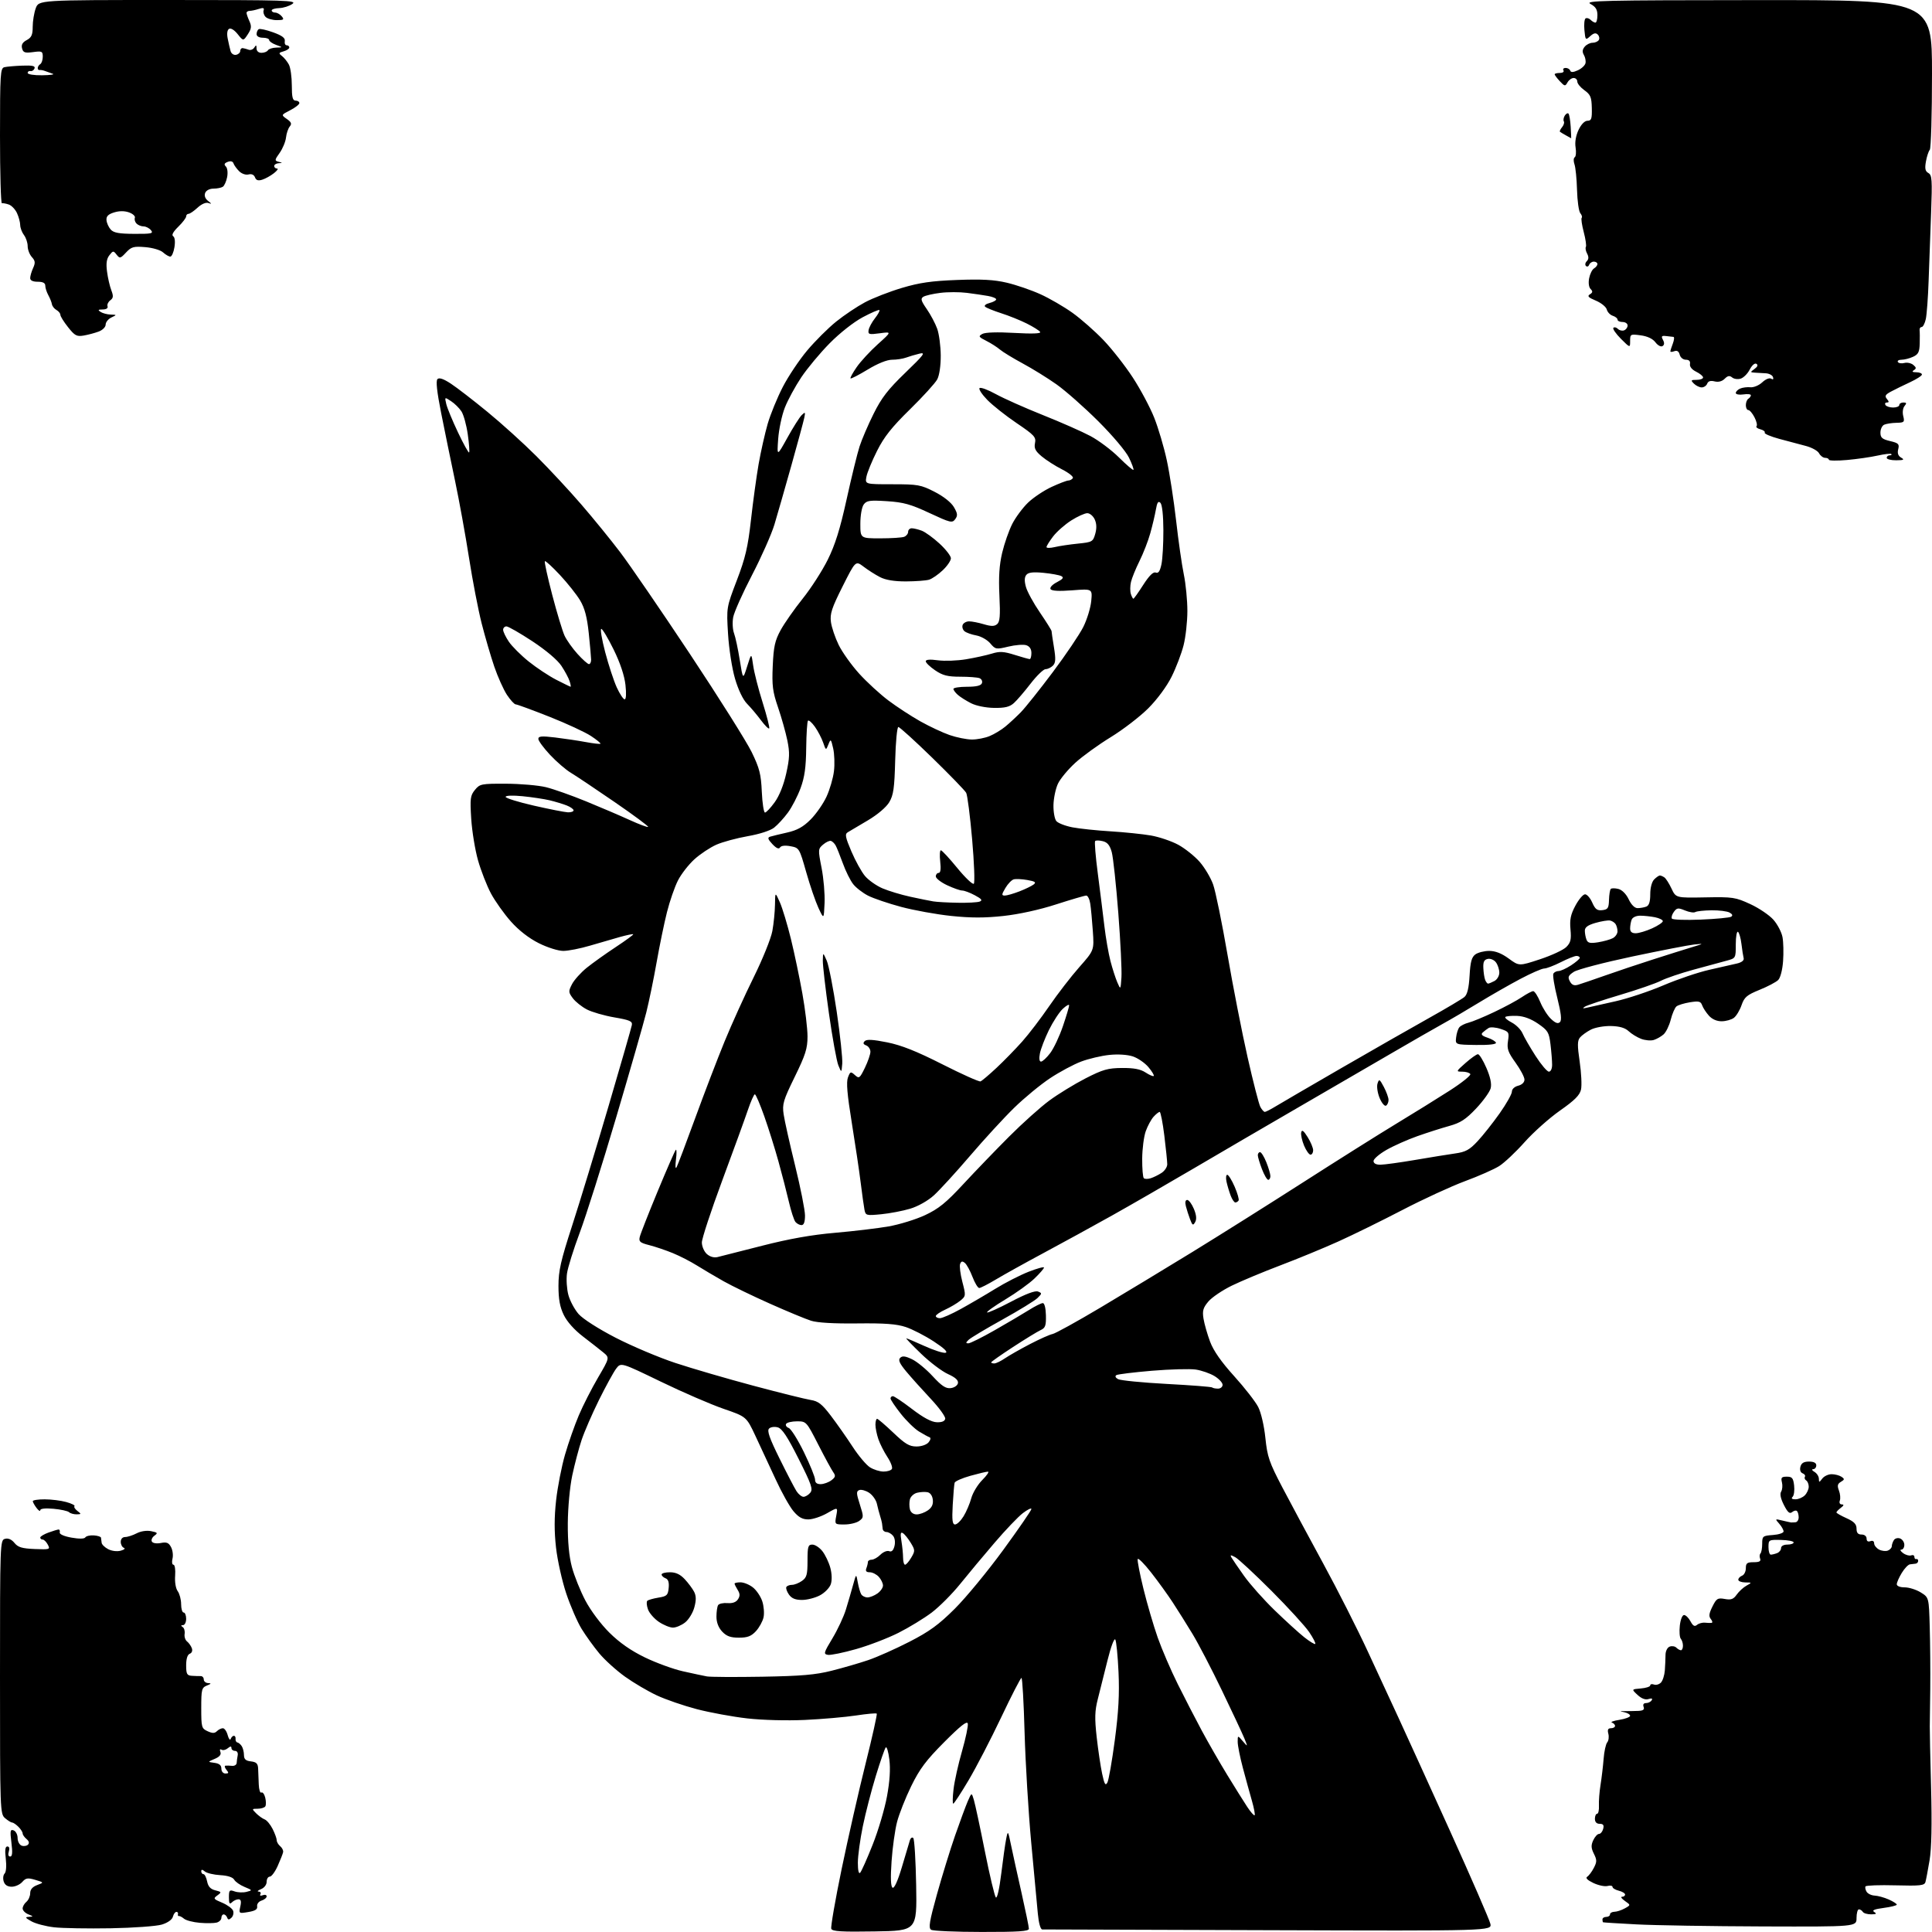 <?xml version="1.0" encoding="UTF-8" standalone="no"?>
<svg 
  version="1.1" 
  xmlns="http://www.w3.org/2000/svg" 
  xmlns:xlink="http://www.w3.org/1999/xlink" 
  xmlns:svg="http://www.w3.org/2000/svg"
  xmlns:rdf="http://www.w3.org/1999/02/22-rdf-syntax-ns#"
  xmlns:cc="http://creativecommons.org/ns#"
  xmlns:dc="http://purl.org/dc/elements/1.1/"
  viewBox="0 0 768 768"
  width="768"
  height="768"
>
<style>svg {background-color: white; }</style>"
<path stroke="none" fill="black" fill-rule="evenodd" d="M347.73,767.77C334.50,767.99 330.85,767.77 330.45,766.72C330.16,765.99 332.02,755.29 334.57,742.94C337.13,730.60 341.41,711.75 344.09,701.06C346.77,690.37 348.76,681.43 348.52,681.19C348.28,680.94 344.57,681.28 340.29,681.93C336.01,682.58 326.88,683.38 320.00,683.70C312.73,684.03 303.11,683.78 297.00,683.09C291.23,682.43 282.23,680.78 277.00,679.42C271.77,678.05 264.62,675.59 261.11,673.95C257.59,672.31 251.91,668.97 248.48,666.52C245.06,664.08 240.46,659.92 238.26,657.29C236.06,654.66 232.88,650.24 231.19,647.49C229.50,644.73 226.76,638.41 225.09,633.44C223.43,628.47 221.60,620.27 221.03,615.22C220.30,608.79 220.31,603.17 221.06,596.40C221.65,591.09 223.25,582.92 224.61,578.23C225.96,573.55 228.43,566.52 230.09,562.61C231.75,558.70 235.19,551.95 237.74,547.60C242.36,539.71 242.36,539.71 239.81,537.60C238.41,536.45 234.77,533.60 231.73,531.27C228.31,528.65 225.39,525.38 224.10,522.70C222.56,519.53 222.00,516.44 222.00,511.16C222.00,505.16 222.91,501.15 227.46,487.13C230.46,477.87 236.95,456.57 241.88,439.79C246.81,423.02 250.99,408.48 251.17,407.48C251.45,405.96 250.35,405.48 244.24,404.43C240.25,403.75 235.33,402.33 233.30,401.28C231.27,400.22 228.76,398.22 227.71,396.82C225.94,394.44 225.92,394.06 227.39,391.21C228.26,389.53 230.89,386.61 233.23,384.71C235.58,382.82 240.77,379.11 244.76,376.48C248.76,373.84 251.89,371.55 251.72,371.38C251.55,371.21 249.18,371.70 246.45,372.46C243.73,373.22 238.35,374.78 234.50,375.92C230.65,377.06 225.89,378.00 223.91,378.00C221.90,378.00 217.61,376.65 214.18,374.93C210.26,372.97 206.25,369.86 203.10,366.32C200.39,363.28 196.81,358.24 195.15,355.14C193.50,352.03 191.19,346.11 190.02,341.99C188.85,337.87 187.64,330.45 187.32,325.50C186.81,317.43 186.96,316.24 188.79,314.00C190.73,311.62 191.33,311.50 201.17,311.54C206.85,311.56 213.97,312.18 217.00,312.91C220.03,313.65 227.22,316.19 233.00,318.56C238.78,320.92 246.59,324.27 250.36,325.99C254.13,327.71 257.41,328.93 257.64,328.70C257.87,328.46 251.86,324.01 244.28,318.80C236.70,313.59 228.88,308.36 226.89,307.17C224.91,305.99 221.20,302.78 218.64,300.05C216.09,297.32 214.00,294.47 214.00,293.72C214.00,292.63 215.31,292.52 220.69,293.16C224.36,293.61 229.84,294.42 232.85,294.98C235.87,295.54 238.50,295.84 238.69,295.64C238.88,295.45 237.18,294.06 234.91,292.56C232.64,291.06 225.20,287.61 218.38,284.91C211.56,282.21 205.54,280.00 205.00,280.00C204.47,280.00 202.91,278.30 201.53,276.23C200.16,274.15 197.89,269.09 196.48,264.98C195.08,260.87 192.82,253.13 191.46,247.79C190.10,242.44 187.84,230.74 186.45,221.79C185.05,212.83 182.54,198.97 180.86,191.00C179.18,183.03 176.70,170.92 175.35,164.11C173.68,155.71 173.21,151.39 173.90,150.70C174.59,150.01 176.30,150.59 179.21,152.50C181.57,154.04 188.10,159.08 193.72,163.69C199.34,168.29 208.12,176.23 213.22,181.33C218.32,186.42 226.37,195.07 231.09,200.55C235.82,206.02 242.76,214.55 246.52,219.50C250.28,224.45 262.76,242.65 274.24,259.94C285.72,277.24 296.76,294.79 298.79,298.94C301.92,305.38 302.52,307.72 302.83,314.75C303.04,319.29 303.61,323.00 304.10,323.00C304.59,323.00 306.32,321.16 307.94,318.92C309.79,316.37 311.51,312.07 312.53,307.49C313.90,301.34 313.98,299.19 312.98,294.32C312.32,291.12 310.66,285.21 309.28,281.18C307.13,274.91 306.83,272.55 307.18,264.68C307.52,257.03 308.04,254.66 310.32,250.48C311.83,247.72 315.77,242.10 319.07,237.98C322.37,233.87 326.86,226.90 329.04,222.50C331.98,216.59 333.94,210.33 336.54,198.50C338.48,189.70 340.79,180.25 341.68,177.50C342.56,174.75 345.07,168.90 347.26,164.50C350.43,158.12 352.98,154.82 359.87,148.18C367.32,141.00 368.09,139.96 365.50,140.58C363.85,140.97 361.46,141.68 360.18,142.15C358.91,142.62 356.41,143.00 354.62,143.00C352.60,143.00 348.92,144.48 344.93,146.90C341.39,149.05 338.32,150.63 338.10,150.42C337.88,150.21 338.98,148.19 340.55,145.93C342.12,143.66 345.90,139.57 348.95,136.83C354.50,131.84 354.50,131.84 349.75,132.48C345.48,133.06 345.02,132.93 345.28,131.24C345.44,130.21 346.57,128.09 347.80,126.53C349.02,124.97 349.83,123.50 349.58,123.25C349.34,123.01 346.35,124.29 342.94,126.11C339.36,128.02 333.81,132.39 329.80,136.46C325.98,140.33 320.90,146.43 318.50,150.02C316.11,153.61 313.18,159.00 312.00,162.00C310.81,165.01 309.62,170.63 309.34,174.48C308.84,181.50 308.84,181.50 313.00,174.00C315.28,169.88 317.85,165.82 318.70,165.00C320.08,163.66 320.19,163.76 319.73,166.00C319.45,167.38 317.14,175.93 314.59,185.00C312.04,194.07 309.01,204.65 307.85,208.50C306.69,212.35 302.69,221.38 298.95,228.58C295.21,235.77 291.84,243.31 291.46,245.34C291.08,247.37 291.23,250.26 291.80,251.77C292.36,253.27 293.38,258.05 294.07,262.38C295.33,270.26 295.33,270.26 297.01,264.88C298.69,259.50 298.69,259.50 299.39,264.50C299.77,267.25 301.47,273.91 303.17,279.29C304.86,284.68 306.03,289.30 305.77,289.57C305.50,289.84 304.02,288.35 302.47,286.28C300.93,284.20 298.46,281.28 296.99,279.78C295.35,278.12 293.49,274.25 292.18,269.78C290.98,265.68 289.77,257.91 289.41,252.00C288.77,241.50 288.77,241.50 292.90,230.69C296.29,221.83 297.30,217.52 298.52,206.69C299.33,199.44 300.70,189.45 301.56,184.50C302.43,179.55 304.05,172.35 305.16,168.50C306.28,164.65 308.99,158.04 311.18,153.80C313.37,149.57 317.73,143.05 320.87,139.32C324.00,135.59 329.18,130.43 332.37,127.86C335.55,125.29 340.73,121.83 343.86,120.16C346.99,118.49 353.59,115.92 358.53,114.45C365.54,112.36 370.34,111.67 380.50,111.29C390.27,110.92 395.17,111.19 400.23,112.38C403.93,113.25 409.94,115.31 413.58,116.96C417.22,118.61 422.96,121.94 426.35,124.37C429.73,126.79 435.26,131.66 438.64,135.19C442.02,138.72 447.28,145.43 450.32,150.10C453.37,154.77 457.19,161.94 458.82,166.05C460.45,170.15 462.71,177.78 463.83,183.01C464.96,188.23 466.62,199.03 467.53,207.00C468.43,214.97 469.80,224.57 470.58,228.32C471.36,232.06 472.00,238.61 472.00,242.86C472.00,247.10 471.32,253.26 470.48,256.54C469.65,259.82 467.51,265.42 465.73,269.00C463.82,272.84 460.04,277.96 456.50,281.52C453.20,284.83 446.47,290.01 441.56,293.02C436.64,296.03 430.28,300.63 427.43,303.24C424.57,305.85 421.48,309.57 420.56,311.51C419.64,313.46 418.84,317.26 418.77,319.97C418.71,322.67 419.22,325.56 419.91,326.39C420.59,327.21 423.48,328.33 426.33,328.88C429.17,329.42 436.00,330.14 441.50,330.47C447.00,330.81 454.20,331.55 457.50,332.12C460.80,332.70 465.68,334.35 468.36,335.80C471.03,337.25 474.85,340.30 476.86,342.57C478.86,344.85 481.29,348.92 482.24,351.61C483.20,354.30 485.77,366.85 487.95,379.50C490.13,392.15 493.72,410.49 495.93,420.26C498.14,430.03 500.42,438.92 501.01,440.01C501.59,441.10 502.39,442.00 502.79,442.00C503.18,441.99 505.07,441.03 507.00,439.85C508.93,438.68 520.62,431.86 533.00,424.70C545.38,417.55 561.12,408.55 568.00,404.71C574.88,400.87 581.24,397.08 582.14,396.31C583.28,395.32 583.90,392.75 584.18,387.84C584.49,382.36 585.00,380.47 586.48,379.39C587.53,378.63 590.01,378.00 591.99,378.00C594.44,378.00 596.93,378.98 599.73,381.03C603.86,384.07 603.86,384.07 612.18,381.32C616.76,379.81 621.45,377.63 622.62,376.46C624.37,374.72 624.66,373.48 624.29,369.43C623.94,365.55 624.35,363.54 626.25,360.00C627.58,357.52 629.30,355.50 630.08,355.50C630.86,355.50 632.15,356.98 632.95,358.80C634.12,361.45 634.90,362.04 636.95,361.80C639.16,361.54 639.51,360.99 639.60,357.73C639.66,355.66 639.98,353.69 640.31,353.36C640.64,353.03 642.00,353.03 643.33,353.37C644.80,353.74 646.42,355.37 647.43,357.49C648.46,359.66 649.81,361.00 650.97,361.00C651.99,361.00 653.55,360.73 654.42,360.39C655.52,359.97 656.00,358.48 656.00,355.46C656.00,352.87 656.63,350.52 657.57,349.57C658.44,348.71 659.45,348.01 659.82,348.02C660.19,348.02 661.00,348.36 661.60,348.77C662.21,349.17 663.49,351.17 664.45,353.22C666.20,356.94 666.20,356.94 677.85,356.72C688.83,356.51 689.86,356.67 695.78,359.40C699.23,360.99 703.37,363.80 704.98,365.63C706.59,367.46 708.20,370.56 708.57,372.51C708.94,374.47 709.04,378.77 708.80,382.06C708.55,385.56 707.74,388.69 706.86,389.57C706.03,390.40 702.70,392.16 699.46,393.47C694.39,395.53 693.40,396.38 692.29,399.57C691.59,401.61 690.22,403.87 689.26,404.60C688.29,405.34 686.12,405.95 684.42,405.97C682.47,405.99 680.61,405.18 679.32,403.75C678.21,402.51 677.00,400.66 676.63,399.62C676.07,398.04 675.32,397.85 671.78,398.42C669.48,398.79 667.06,399.53 666.41,400.07C665.76,400.62 664.74,402.99 664.14,405.35C663.55,407.70 662.26,410.34 661.28,411.20C660.30,412.06 658.55,413.05 657.38,413.41C656.22,413.76 653.97,413.56 652.38,412.96C650.80,412.36 648.56,410.99 647.42,409.92C645.98,408.57 643.80,407.94 640.36,407.86C637.60,407.80 634.05,408.44 632.37,409.31C630.71,410.17 628.77,411.57 628.06,412.43C627.02,413.68 627.00,415.56 627.95,422.06C628.60,426.50 628.84,431.47 628.48,433.11C627.98,435.36 625.95,437.39 620.10,441.49C615.85,444.47 609.53,450.11 606.04,454.03C602.56,457.95 598.02,462.22 595.97,463.52C593.91,464.82 587.79,467.53 582.36,469.53C576.94,471.54 565.75,476.69 557.50,480.98C549.25,485.27 537.77,490.91 532.00,493.51C526.23,496.12 515.88,500.38 509.00,502.99C502.12,505.60 493.43,509.23 489.67,511.06C485.92,512.89 481.71,515.74 480.33,517.39C478.25,519.86 477.91,521.05 478.41,524.18C478.75,526.27 479.92,530.38 481.02,533.32C482.37,536.94 485.45,541.35 490.60,547.04C494.77,551.65 499.07,557.18 500.16,559.31C501.30,561.55 502.51,566.78 503.01,571.62C503.79,579.11 504.52,581.26 509.76,591.27C512.99,597.44 520.30,611.05 525.99,621.50C531.68,631.95 539.66,647.70 543.73,656.50C547.81,665.30 553.32,677.23 556.00,683.00C558.67,688.77 567.82,708.88 576.34,727.69C584.85,746.49 592.09,763.16 592.44,764.72C593.06,767.57 593.06,767.57 504.28,767.28C455.45,767.12 414.97,766.99 414.33,766.99C413.62,767.00 412.92,764.52 412.56,760.75C412.23,757.31 411.05,744.60 409.93,732.50C408.81,720.40 407.63,700.71 407.29,688.75C406.96,676.79 406.40,667.00 406.05,667.00C405.70,667.00 402.06,674.08 397.96,682.73C393.86,691.38 388.02,702.63 385.00,707.72C381.98,712.81 379.25,716.99 378.93,716.99C378.62,717.00 378.67,714.40 379.05,711.22C379.42,708.04 380.94,701.24 382.42,696.11C383.89,690.97 384.93,686.03 384.71,685.13C384.43,683.96 381.81,686.03 375.36,692.50C368.13,699.76 365.59,703.15 362.23,710.00C359.95,714.67 357.40,721.11 356.58,724.30C355.76,727.48 354.78,734.51 354.41,739.91C353.96,746.48 354.09,749.93 354.80,750.38C355.47,750.79 356.86,747.74 358.49,742.27C359.94,737.45 361.36,732.67 361.66,731.65C361.96,730.63 362.58,730.18 363.04,730.65C363.50,731.12 364.01,739.60 364.19,749.50C364.50,767.50 364.50,767.50 347.73,767.77zM390.25,767.98C379.94,767.98 370.89,767.58 370.14,767.11C369.03,766.40 369.45,763.82 372.44,753.07C374.46,745.82 377.70,735.30 379.65,729.69C381.60,724.09 383.88,717.92 384.71,716.00C386.24,712.50 386.24,712.50 387.13,715.50C387.63,717.15 389.60,726.35 391.51,735.94C393.42,745.54 395.39,753.79 395.87,754.27C396.38,754.78 397.28,750.80 398.01,744.83C398.70,739.15 399.58,732.92 399.97,731.00C400.66,727.54 400.69,727.58 401.91,733.50C402.59,736.80 404.47,745.33 406.08,752.45C407.68,759.57 409.00,765.98 409.00,766.70C409.00,767.72 405.00,768.00 390.25,767.98zM44.00,766.52C34.92,766.68 24.80,766.50 21.50,766.13C18.20,765.75 14.15,764.69 12.50,763.76C10.02,762.37 9.84,762.06 11.50,761.98C13.35,761.88 13.33,761.80 11.25,760.97C10.01,760.47 9.00,759.43 9.00,758.65C9.00,757.88 9.67,756.68 10.50,756.00C11.32,755.32 12.00,753.77 12.00,752.57C12.00,751.11 12.91,750.05 14.75,749.35C17.50,748.32 17.50,748.32 14.00,747.27C11.02,746.39 10.26,746.51 8.84,748.12C7.93,749.15 6.04,750.00 4.66,750.00C2.97,750.00 1.91,749.30 1.47,747.90C1.10,746.74 1.27,745.33 1.84,744.76C2.44,744.16 2.63,741.69 2.30,738.86C1.89,735.41 2.07,734.00 2.93,734.00C3.68,734.00 3.90,734.75 3.50,736.00C3.11,737.23 3.32,738.00 4.05,738.00C4.90,738.00 5.04,736.45 4.54,732.50C3.95,727.75 4.07,727.09 5.43,727.61C6.29,727.94 7.00,729.30 7.00,730.64C7.00,731.97 7.71,733.33 8.57,733.66C9.43,733.99 10.57,733.83 11.11,733.29C11.74,732.66 11.54,731.87 10.54,731.04C9.69,730.33 9.00,729.33 9.00,728.81C9.00,728.28 8.24,727.10 7.32,726.18C6.40,725.26 5.29,724.50 4.85,724.50C4.42,724.50 3.15,723.72 2.03,722.76C0.04,721.05 0.00,720.07 0.00,666.63C-0.00,613.07 0.03,612.23 2.00,611.71C3.30,611.37 4.62,611.95 5.75,613.34C7.15,615.07 8.74,615.55 13.79,615.76C19.81,616.00 20.03,615.93 19.00,614.01C18.41,612.90 17.50,612.00 16.96,612.00C16.43,612.00 16.00,611.64 16.00,611.20C16.00,610.76 17.49,609.86 19.32,609.20C21.15,608.54 22.95,608.00 23.32,608.00C23.69,608.00 23.89,608.53 23.75,609.18C23.60,609.88 25.51,610.72 28.41,611.23C31.45,611.77 33.55,611.74 33.91,611.14C34.24,610.61 35.74,610.25 37.25,610.34C38.76,610.43 40.07,610.84 40.15,611.25C40.23,611.66 40.34,612.56 40.40,613.25C40.45,613.94 41.61,615.09 42.97,615.80C44.40,616.56 46.50,616.82 47.97,616.43C49.36,616.06 49.94,615.55 49.25,615.29C48.56,615.04 48.00,613.97 48.00,612.92C48.00,611.76 48.69,611.00 49.75,610.99C50.71,610.99 52.76,610.33 54.30,609.53C55.96,608.66 58.30,608.31 60.06,608.66C62.69,609.19 62.84,609.40 61.36,610.48C60.45,611.15 60.01,612.20 60.39,612.82C60.78,613.46 62.30,613.69 63.95,613.36C66.22,612.91 67.06,613.24 67.99,614.99C68.64,616.20 68.90,618.27 68.57,619.59C68.23,620.92 68.41,622.00 68.95,622.00C69.50,622.00 69.80,623.92 69.62,626.34C69.43,628.90 69.85,631.44 70.65,632.53C71.39,633.55 72.00,635.87 72.00,637.69C72.00,639.51 72.45,641.00 73.00,641.00C73.55,641.00 74.00,642.12 74.00,643.50C74.00,644.88 73.44,646.01 72.75,646.02C71.88,646.03 71.83,646.25 72.61,646.77C73.22,647.17 73.57,648.40 73.39,649.50C73.21,650.60 73.64,651.95 74.35,652.50C75.05,653.05 75.91,654.25 76.25,655.17C76.62,656.16 76.29,657.06 75.44,657.39C74.52,657.74 74.00,659.39 74.00,661.97C74.00,665.44 74.31,666.02 76.25,666.16C77.49,666.24 79.06,666.29 79.75,666.27C80.44,666.24 81.00,666.85 81.00,667.61C81.00,668.38 81.79,669.03 82.75,669.06C84.09,669.11 83.97,669.34 82.25,670.03C80.18,670.86 80.00,671.57 80.00,678.99C80.00,686.63 80.13,687.10 82.53,688.19C84.44,689.07 85.34,689.06 86.23,688.17C86.87,687.53 87.94,687.00 88.59,687.00C89.25,687.00 90.11,688.24 90.51,689.75C90.92,691.26 91.45,691.94 91.71,691.25C91.96,690.56 92.53,690.00 92.97,690.00C93.42,690.00 93.72,690.56 93.64,691.25C93.56,691.94 93.90,692.57 94.39,692.66C94.88,692.76 95.66,693.43 96.12,694.16C96.59,694.90 96.98,696.48 96.98,697.68C97.00,699.32 97.69,699.95 99.75,700.18C101.90,700.43 102.52,701.05 102.61,703.00C102.67,704.38 102.78,707.21 102.86,709.31C102.94,711.40 103.40,712.87 103.89,712.57C104.38,712.26 105.07,713.16 105.42,714.55C105.77,715.95 105.80,717.52 105.47,718.05C105.15,718.57 103.78,719.00 102.44,719.00C100.08,719.00 100.06,719.06 101.83,720.83C102.83,721.83 104.36,722.92 105.22,723.25C106.08,723.58 107.50,725.31 108.39,727.08C109.28,728.86 110.00,730.86 110.00,731.53C110.00,732.20 110.63,733.28 111.41,733.92C112.18,734.56 112.69,735.63 112.54,736.29C112.40,736.96 111.43,739.41 110.39,741.74C109.35,744.07 107.94,745.98 107.25,745.99C106.56,746.00 106.00,746.91 106.00,748.03C106.00,749.21 105.05,750.45 103.75,750.97C102.51,751.47 102.09,751.90 102.81,751.94C103.53,751.97 103.84,752.44 103.51,752.99C103.16,753.56 103.56,753.72 104.45,753.38C105.30,753.05 106.00,753.25 106.00,753.83C106.00,754.40 105.09,755.15 103.97,755.51C102.83,755.87 102.07,756.86 102.22,757.79C102.42,758.98 101.47,759.60 98.70,760.06C94.95,760.69 94.91,760.67 95.53,757.85C95.99,755.79 95.78,755.00 94.78,755.00C94.02,755.00 92.86,755.54 92.20,756.20C91.27,757.13 91.00,756.69 91.00,754.22C91.00,751.36 91.22,751.13 93.25,751.86C94.49,752.31 96.61,752.39 97.97,752.05C100.42,751.43 100.41,751.41 97.20,750.08C95.41,749.34 93.57,748.05 93.09,747.20C92.55,746.23 90.50,745.57 87.55,745.40C84.98,745.26 82.23,744.60 81.44,743.95C80.42,743.10 80.00,743.08 80.00,743.88C80.00,744.49 80.39,745.00 80.88,745.00C81.36,745.00 82.01,746.30 82.33,747.88C82.74,749.93 83.67,750.95 85.57,751.43C88.09,752.06 88.14,752.18 86.41,753.45C84.70,754.69 84.83,754.90 88.30,756.35C90.35,757.21 92.31,758.64 92.65,759.52C92.99,760.41 92.70,761.67 92.01,762.32C91.04,763.23 90.65,763.21 90.29,762.25C90.04,761.56 89.42,761.00 88.92,761.00C88.41,761.00 88.00,761.62 88.00,762.38C88.00,763.14 87.15,763.99 86.12,764.26C85.08,764.53 82.08,764.57 79.44,764.35C76.80,764.13 73.98,763.40 73.17,762.73C72.36,762.05 71.42,761.57 71.10,761.65C70.77,761.73 70.61,761.39 70.75,760.90C70.89,760.40 70.60,760.00 70.12,760.00C69.63,760.00 69.01,760.86 68.73,761.92C68.43,763.08 66.69,764.32 64.36,765.04C62.24,765.69 53.08,766.36 44.00,766.52zM700.75,765.79C680.26,765.72 657.65,765.35 650.50,764.97C643.35,764.60 637.39,764.22 637.25,764.14C637.11,764.06 637.00,763.55 637.00,763.00C637.00,762.45 637.67,762.00 638.50,762.00C639.33,762.00 640.00,761.55 640.00,761.00C640.00,760.45 640.79,759.98 641.75,759.96C642.71,759.95 644.57,759.34 645.88,758.61C648.26,757.29 648.26,757.29 645.91,755.65C644.61,754.74 644.11,754.00 644.78,754.00C645.45,754.00 646.00,753.60 646.00,753.11C646.00,752.62 644.88,751.93 643.50,751.59C642.12,751.24 641.00,750.56 641.00,750.07C641.00,749.59 640.10,749.42 639.00,749.71C637.91,750.00 635.37,749.46 633.37,748.51C631.02,747.39 630.16,746.52 630.93,746.04C631.59,745.63 632.78,744.05 633.57,742.52C634.82,740.11 634.83,739.36 633.59,736.89C632.47,734.64 632.42,733.51 633.34,731.53C633.98,730.15 635.01,729.01 635.63,729.01C636.26,729.00 637.00,728.10 637.29,727.00C637.68,725.52 637.32,725.00 635.91,725.00C634.67,725.00 634.00,724.30 634.00,723.00C634.00,721.90 634.40,721.00 634.88,721.00C635.37,721.00 635.69,719.54 635.60,717.75C635.51,715.96 635.79,712.25 636.24,709.50C636.68,706.75 637.23,702.11 637.46,699.18C637.68,696.25 638.33,693.31 638.89,692.63C639.46,691.95 639.66,690.41 639.34,689.20C638.92,687.60 639.21,687.00 640.38,687.00C641.27,687.00 642.00,686.59 642.00,686.08C642.00,685.58 641.44,684.98 640.75,684.75C640.07,684.52 641.42,684.03 643.75,683.66C646.09,683.28 648.00,682.56 648.00,682.06C648.00,681.55 646.99,680.92 645.75,680.65C643.67,680.21 643.69,680.17 646.00,680.20C647.38,680.21 649.72,680.17 651.22,680.11C653.20,680.03 653.78,679.59 653.36,678.50C653.00,677.56 653.37,677.00 654.33,677.00C655.19,677.00 656.19,676.50 656.57,675.89C657.02,675.16 656.59,675.00 655.32,675.40C654.07,675.80 652.53,675.22 650.96,673.76C648.52,671.50 648.52,671.50 652.26,671.19C654.32,671.02 656.00,670.47 656.00,669.97C656.00,669.47 656.66,669.32 657.47,669.63C658.29,669.94 659.53,669.59 660.25,668.85C660.96,668.11 661.66,665.92 661.80,664.00C661.94,662.08 662.06,659.30 662.07,657.84C662.08,656.32 662.79,654.91 663.71,654.56C664.61,654.21 665.80,654.40 666.37,654.97C666.94,655.54 667.76,656.00 668.20,656.00C668.64,656.00 669.00,655.19 669.00,654.20C669.00,653.21 668.62,651.97 668.15,651.45C667.68,650.93 667.50,648.59 667.75,646.25C668.02,643.81 668.73,642.00 669.44,642.00C670.11,642.00 671.26,643.12 671.99,644.49C672.99,646.35 673.65,646.71 674.60,645.91C675.31,645.33 676.70,644.94 677.69,645.04C678.69,645.15 679.89,645.18 680.37,645.12C680.85,645.05 680.72,644.37 680.09,643.61C679.20,642.53 679.34,641.39 680.72,638.63C682.32,635.41 682.81,635.11 685.63,635.62C688.14,636.07 689.08,635.72 690.37,633.88C691.26,632.61 693.00,631.02 694.24,630.33C696.49,629.07 696.49,629.07 693.75,629.04C692.24,629.02 691.00,628.54 691.00,627.97C691.00,627.40 691.67,626.68 692.50,626.36C693.33,626.05 694.00,624.71 694.00,623.39C694.00,621.38 694.50,621.00 697.11,621.00C699.36,621.00 700.07,620.62 699.68,619.60C699.38,618.83 699.44,617.89 699.82,617.51C700.19,617.13 700.50,615.40 700.50,613.66C700.50,610.66 700.71,610.48 704.75,610.19C707.09,610.02 709.00,609.38 709.00,608.77C709.00,608.16 708.21,606.77 707.25,605.68C705.54,603.75 705.57,603.72 708.48,604.43C710.12,604.83 711.70,605.17 711.98,605.20C712.27,605.22 713.06,605.18 713.75,605.12C714.44,605.05 715.00,604.18 715.00,603.17C715.00,602.16 714.70,601.04 714.34,600.68C713.98,600.31 713.11,600.50 712.40,601.08C711.42,601.89 710.64,601.22 709.13,598.26C707.84,595.73 707.46,593.88 708.03,592.95C708.52,592.16 708.66,590.50 708.35,589.26C707.87,587.37 708.19,587.00 710.28,587.00C712.39,587.00 712.84,587.54 713.19,590.50C713.41,592.43 713.15,594.45 712.60,595.00C711.93,595.67 712.31,596.00 713.73,596.00C714.90,596.00 716.56,595.29 717.43,594.43C718.29,593.56 719.00,592.02 719.00,590.99C719.00,589.96 718.54,588.84 717.98,588.49C717.42,588.14 717.20,587.49 717.48,587.04C717.76,586.58 717.35,585.96 716.57,585.67C715.71,585.33 715.37,584.32 715.69,583.06C716.08,581.58 717.05,581.00 719.12,581.00C721.01,581.00 722.00,581.51 722.00,582.50C722.00,583.33 721.44,584.01 720.75,584.03C720.06,584.05 720.28,584.51 721.25,585.08C722.21,585.64 723.01,586.86 723.03,587.80C723.06,589.38 723.16,589.37 724.39,587.75C725.12,586.79 726.80,586.01 728.11,586.02C729.42,586.02 731.17,586.48 732.00,587.03C733.31,587.91 733.28,588.16 731.79,589.05C730.44,589.84 730.27,590.59 731.01,592.52C731.52,593.87 731.68,595.66 731.36,596.49C731.03,597.37 731.35,598.01 732.14,598.03C733.10,598.05 732.98,598.46 731.75,599.39C730.79,600.12 730.00,600.94 730.00,601.21C730.00,601.48 731.80,602.51 734.00,603.50C737.02,604.86 738.00,605.88 738.00,607.65C738.00,609.33 738.57,610.00 740.00,610.00C741.17,610.00 742.00,610.67 742.00,611.61C742.00,612.62 742.55,613.00 743.50,612.64C744.40,612.29 745.00,612.63 745.00,613.50C745.00,614.28 745.87,615.39 746.93,615.96C747.99,616.53 749.56,616.72 750.43,616.39C751.29,616.06 752.01,615.27 752.02,614.64C752.02,614.01 752.40,612.92 752.85,612.22C753.29,611.51 754.41,611.22 755.33,611.57C756.25,611.93 757.00,613.07 757.00,614.11C757.00,615.15 756.46,616.00 755.81,616.00C755.15,616.00 755.47,616.62 756.52,617.39C757.56,618.15 759.00,618.55 759.71,618.28C760.42,618.01 761.00,618.28 761.00,618.89C761.00,619.50 761.34,619.89 761.75,619.75C762.16,619.61 762.50,619.94 762.50,620.48C762.50,621.02 762.05,621.51 761.50,621.58C760.95,621.64 759.93,621.76 759.24,621.85C758.54,621.93 757.08,623.46 755.99,625.25C754.90,627.04 754.01,629.06 754.00,629.75C754.00,630.48 755.29,631.00 757.13,631.00C758.85,631.00 761.73,631.90 763.52,633.01C766.77,635.02 766.77,635.02 767.10,646.76C767.29,653.22 767.38,664.24 767.31,671.25C767.24,678.26 767.15,685.01 767.12,686.25C767.08,687.49 767.31,698.40 767.63,710.50C768.02,725.33 767.82,734.78 767.03,739.50C766.38,743.35 765.65,747.23 765.40,748.12C765.01,749.53 763.37,749.71 753.49,749.45C747.18,749.28 741.83,749.47 741.58,749.87C741.33,750.27 741.53,751.23 742.01,752.01C742.49,752.79 743.93,753.47 745.22,753.53C746.50,753.59 749.00,754.28 750.77,755.06C752.55,755.85 754.00,756.77 754.00,757.12C754.00,757.46 751.66,758.05 748.79,758.43C745.05,758.93 743.99,759.38 745.04,760.05C746.14,760.74 745.84,760.97 743.81,760.98C742.33,760.99 740.84,760.55 740.50,760.00C740.16,759.45 739.46,759.00 738.94,759.00C738.42,759.00 738.00,760.55 738.00,762.45C738.00,765.91 738.00,765.91 700.75,765.79zM341.92,744.45C342.43,743.93 344.67,738.91 346.89,733.30C349.12,727.70 351.68,719.05 352.59,714.09C353.70,708.05 354.01,703.21 353.53,699.42C353.15,696.32 352.50,694.16 352.09,694.64C351.68,695.11 349.91,700.23 348.14,706.00C346.38,711.77 344.05,720.77 342.98,726.00C341.90,731.23 341.02,737.73 341.01,740.45C341.01,743.50 341.36,745.03 341.92,744.45zM498.74,721.59C498.98,721.35 498.49,718.75 497.65,715.82C496.81,712.90 495.19,707.02 494.06,702.77C492.93,698.52 492.00,693.85 492.00,692.41C492.00,689.78 492.00,689.78 494.03,692.14C496.06,694.50 496.06,694.50 494.64,691.00C493.85,689.08 489.85,680.52 485.74,672.00C481.64,663.47 476.37,653.35 474.03,649.50C471.70,645.65 468.17,640.02 466.19,637.00C464.22,633.98 460.35,628.62 457.60,625.11C454.85,621.59 452.44,619.19 452.25,619.76C452.05,620.34 453.09,625.67 454.55,631.62C456.01,637.56 458.56,646.27 460.21,650.96C461.87,655.66 465.46,664.00 468.20,669.50C470.94,675.00 475.24,683.33 477.75,688.00C480.26,692.67 484.79,700.55 487.81,705.50C490.84,710.45 494.43,716.20 495.80,718.27C497.17,720.34 498.49,721.84 498.74,721.59zM440.19,708.62C440.72,707.68 442.05,700.07 443.16,691.70C444.64,680.51 445.03,673.40 444.63,664.73C444.34,658.26 443.76,652.42 443.35,651.75C442.92,651.06 441.59,654.60 440.25,660.02C438.96,665.23 437.23,672.13 436.41,675.35C435.19,680.11 435.11,682.95 435.95,690.54C436.53,695.68 437.50,702.23 438.12,705.10C439.01,709.26 439.43,709.98 440.19,708.62zM89.62,705.00C90.95,705.00 91.02,704.73 90.00,703.50C89.32,702.67 89.15,701.95 89.63,701.88C90.11,701.82 91.29,701.85 92.25,701.95C93.21,702.05 94.03,701.53 94.08,700.81C94.12,700.09 94.30,698.71 94.49,697.75C94.68,696.75 94.22,696.00 93.41,696.00C92.64,696.00 92.00,695.49 92.00,694.88C92.00,694.09 91.57,694.11 90.54,694.96C89.74,695.63 88.62,695.89 88.06,695.53C87.44,695.15 87.26,695.52 87.61,696.43C88.01,697.48 87.29,698.36 85.35,699.18C82.50,700.39 82.50,700.39 85.25,700.76C87.17,701.02 88.00,701.71 88.00,703.07C88.00,704.18 88.69,705.00 89.62,705.00zM303.00,666.52C318.50,666.25 324.16,665.77 330.60,664.14C335.05,663.02 341.57,661.13 345.10,659.93C348.62,658.74 356.00,655.45 361.50,652.63C369.47,648.54 373.13,645.88 379.54,639.50C383.96,635.10 392.62,624.59 398.79,616.15C404.95,607.71 410.00,600.37 410.00,599.85C410.00,599.33 408.48,600.06 406.62,601.48C404.76,602.89 399.69,608.20 395.35,613.28C391.00,618.35 384.85,625.72 381.68,629.66C378.51,633.60 373.41,638.71 370.35,641.03C367.28,643.34 361.33,646.97 357.14,649.08C352.94,651.20 345.36,654.11 340.31,655.54C335.25,656.98 330.22,658.01 329.13,657.83C327.29,657.52 327.42,657.04 330.90,651.27C332.97,647.84 335.39,642.67 336.27,639.77C337.16,636.87 338.44,632.48 339.12,630.00C340.35,625.50 340.35,625.50 340.98,629.03C341.33,630.98 341.95,633.12 342.37,633.78C342.78,634.45 343.89,635.00 344.84,635.00C345.78,635.00 347.56,634.30 348.78,633.44C350.00,632.59 351.00,631.16 351.00,630.27C351.00,629.38 350.26,627.83 349.35,626.83C348.43,625.82 346.81,625.00 345.74,625.00C344.37,625.00 343.97,624.53 344.39,623.42C344.73,622.55 345.00,621.42 345.00,620.92C345.00,620.41 345.68,620.00 346.50,620.00C347.32,620.00 348.89,619.11 349.98,618.02C351.06,616.94 352.62,616.30 353.44,616.61C354.44,617.00 355.13,616.34 355.57,614.58C355.95,613.04 355.72,611.36 354.99,610.49C354.31,609.67 353.14,609.00 352.38,609.00C351.62,609.00 350.95,608.44 350.88,607.75C350.82,607.06 350.70,606.05 350.61,605.50C350.53,604.95 350.17,603.60 349.82,602.50C349.47,601.40 348.91,599.27 348.58,597.76C348.24,596.26 346.85,594.30 345.49,593.40C344.13,592.51 342.37,592.03 341.58,592.33C340.35,592.80 340.38,593.61 341.80,598.04C343.38,602.99 343.37,603.26 341.53,604.60C340.48,605.37 337.85,606.00 335.70,606.00C331.78,606.00 331.78,606.00 332.43,602.54C333.08,599.07 333.08,599.07 328.79,601.52C326.43,602.87 323.08,603.98 321.34,603.99C319.00,604.00 317.47,603.16 315.43,600.75C313.91,598.96 310.70,593.23 308.30,588.00C305.89,582.77 302.30,575.05 300.31,570.82C296.71,563.15 296.71,563.15 287.61,560.02C282.60,558.29 271.38,553.44 262.67,549.22C246.84,541.56 246.84,541.56 244.95,544.03C243.92,545.39 240.84,551.00 238.11,556.50C235.39,562.00 232.26,569.20 231.17,572.50C230.08,575.80 228.42,582.10 227.48,586.50C226.52,591.03 225.76,599.27 225.71,605.50C225.66,612.87 226.20,618.61 227.33,622.88C228.26,626.38 230.66,632.37 232.67,636.19C234.77,640.19 238.83,645.62 242.24,649.00C246.28,653.00 250.77,656.14 256.33,658.84C260.83,661.02 267.65,663.51 271.50,664.37C275.35,665.23 279.62,666.15 281.00,666.40C282.38,666.65 292.27,666.70 303.00,666.52zM522.84,653.49C523.09,653.24 522.00,651.12 520.41,648.77C518.82,646.42 512.07,639.04 505.41,632.36C498.74,625.69 492.27,619.68 491.03,619.01C489.16,618.02 488.90,618.04 489.53,619.15C489.96,619.89 492.23,623.20 494.57,626.50C496.92,629.80 502.36,635.91 506.67,640.09C510.98,644.26 516.27,649.09 518.44,650.81C520.61,652.53 522.59,653.74 522.84,653.49zM293.72,651.00C290.39,651.00 288.81,650.42 287.07,648.58C285.60,647.01 284.80,644.92 284.80,642.65C284.80,640.71 285.10,638.65 285.46,638.07C285.82,637.49 287.49,637.12 289.17,637.25C291.17,637.42 292.61,636.90 293.35,635.75C294.21,634.44 294.18,633.52 293.24,632.02C292.56,630.92 292.00,629.80 292.00,629.51C292.00,629.23 293.06,629.00 294.37,629.00C295.67,629.00 297.88,629.91 299.29,631.02C300.70,632.12 302.37,634.60 303.01,636.52C303.64,638.44 303.87,641.32 303.52,642.92C303.16,644.53 301.80,647.00 300.49,648.42C298.62,650.44 297.14,651.00 293.72,651.00zM267.51,647.00C266.29,647.00 263.77,645.97 261.91,644.72C260.05,643.46 258.10,641.22 257.58,639.74C257.05,638.25 256.93,636.74 257.30,636.36C257.67,635.99 259.67,635.42 261.74,635.08C265.10,634.54 265.53,634.13 265.81,631.23C266.03,629.00 265.64,627.80 264.56,627.39C263.70,627.06 263.00,626.38 263.00,625.89C263.00,625.40 264.49,625.00 266.31,625.00C268.64,625.00 270.39,625.82 272.19,627.75C273.60,629.26 275.28,631.51 275.92,632.75C276.76,634.40 276.79,636.07 276.01,638.95C275.43,641.12 273.78,643.82 272.34,644.95C270.91,646.08 268.73,647.00 267.51,647.00zM318.82,636.00C316.15,636.00 314.69,635.39 313.60,633.84C312.77,632.65 312.32,631.30 312.60,630.84C312.89,630.38 313.89,630.00 314.84,630.00C315.78,630.00 317.56,629.30 318.78,628.44C320.68,627.11 321.00,625.97 321.00,620.44C321.00,614.75 321.22,614.00 322.93,614.00C323.99,614.00 325.79,615.18 326.92,616.63C328.06,618.08 329.47,621.04 330.06,623.20C330.70,625.58 330.78,628.17 330.26,629.73C329.78,631.16 327.85,633.15 325.96,634.16C324.08,635.17 320.86,636.00 318.82,636.00zM359.78,622.00C360.22,622.00 361.32,620.73 362.23,619.18C363.80,616.53 363.79,616.18 362.03,613.29C361.00,611.60 359.61,609.87 358.92,609.45C357.99,608.87 357.84,609.63 358.33,612.59C358.69,614.74 358.98,617.74 358.99,619.25C359.00,620.76 359.35,622.00 359.78,622.00zM703.92,618.00C704.42,618.00 705.55,617.73 706.42,617.39C707.29,617.06 708.00,616.16 708.00,615.39C708.00,614.57 709.03,614.00 710.50,614.00C711.88,614.00 713.00,613.61 713.00,613.13C713.00,612.65 710.75,612.21 708.00,612.15C703.09,612.04 703.00,612.09 703.00,615.02C703.00,616.66 703.41,618.00 703.92,618.00zM379.66,606.00C380.42,606.00 381.93,604.54 383.03,602.75C384.13,600.96 385.51,597.73 386.10,595.56C386.69,593.39 388.67,590.13 390.49,588.31C392.31,586.49 393.31,585.00 392.72,585.00C392.12,585.00 388.97,585.75 385.72,586.66C382.47,587.57 379.67,588.81 379.48,589.41C379.30,590.01 378.96,593.99 378.72,598.25C378.39,604.34 378.59,606.00 379.66,606.00zM30.45,601.97C29.32,601.99 27.97,601.60 27.45,601.12C26.93,600.63 24.14,600.02 21.25,599.76C17.97,599.47 16.00,599.69 16.00,600.34C16.00,600.91 15.34,600.51 14.53,599.44C13.72,598.37 13.05,597.16 13.03,596.75C13.01,596.34 15.14,596.00 17.75,596.01C20.36,596.01 24.23,596.49 26.34,597.08C28.46,597.67 29.93,598.41 29.61,598.72C29.29,599.04 29.81,599.89 30.77,600.62C32.38,601.84 32.36,601.94 30.45,601.97zM364.39,602.00C365.58,602.00 367.58,601.28 368.83,600.40C370.43,599.29 371.02,598.01 370.81,596.16C370.62,594.55 369.79,593.38 368.67,593.17C367.66,592.98 365.81,593.08 364.54,593.40C363.27,593.72 362.00,594.88 361.71,595.99C361.42,597.10 361.42,598.90 361.71,600.00C362.03,601.22 363.07,602.00 364.39,602.00zM319.40,595.00C320.15,595.00 321.36,594.28 322.09,593.39C323.24,592.01 322.59,590.11 317.46,579.92C313.01,571.07 310.91,567.90 309.18,567.40C307.87,567.04 306.35,567.25 305.71,567.89C304.85,568.75 305.88,571.71 309.87,579.77C312.78,585.67 315.82,591.51 316.61,592.75C317.40,593.99 318.66,595.00 319.40,595.00zM326.25,589.97C327.49,589.95 329.39,589.26 330.48,588.44C332.12,587.20 332.25,586.65 331.23,585.22C330.55,584.28 327.87,579.34 325.27,574.25C320.59,565.09 320.51,565.00 316.83,565.00C314.79,565.00 312.84,565.45 312.50,566.01C312.15,566.56 312.62,567.30 313.54,567.65C314.46,568.01 317.19,572.36 319.60,577.32C322.02,582.29 324.00,587.18 324.00,588.18C324.00,589.41 324.73,589.99 326.25,589.97zM351.19,584.97C352.67,584.99 354.18,584.52 354.54,583.94C354.90,583.36 354.10,581.22 352.76,579.19C351.43,577.16 349.81,573.97 349.17,572.10C348.53,570.23 348.00,567.64 348.00,566.35C348.00,565.06 348.30,564.00 348.66,564.00C349.02,564.00 351.91,566.48 355.09,569.50C359.79,573.99 361.48,575.00 364.30,575.00C366.30,575.00 368.33,574.30 369.13,573.34C369.94,572.36 370.09,571.53 369.50,571.33C368.95,571.15 367.07,570.12 365.32,569.05C363.57,567.98 360.30,564.80 358.07,561.97C355.83,559.14 354.00,556.41 354.00,555.91C354.00,555.41 354.42,555.00 354.94,555.00C355.46,555.00 358.88,557.30 362.55,560.11C366.98,563.51 370.27,565.28 372.33,565.36C374.36,565.45 375.53,564.98 375.74,564.00C375.91,563.17 373.30,559.58 369.94,556.00C366.59,552.42 362.23,547.57 360.26,545.21C357.58,541.98 356.97,540.63 357.83,539.77C358.70,538.90 359.86,539.04 362.54,540.32C364.50,541.25 368.19,544.28 370.74,547.06C374.34,550.96 375.96,552.03 377.93,551.80C379.36,551.63 380.62,550.76 380.80,549.82C381.02,548.67 379.77,547.54 376.81,546.20C374.44,545.13 369.64,541.50 366.15,538.13C362.65,534.76 360.00,532.00 360.26,532.00C360.51,532.00 363.75,533.37 367.46,535.05C371.16,536.73 374.94,537.95 375.85,537.75C376.94,537.51 375.37,535.99 371.19,533.25C367.71,530.98 362.70,528.40 360.04,527.51C356.38,526.30 351.72,525.95 340.76,526.08C331.53,526.19 324.90,525.81 322.40,525.01C320.26,524.33 312.94,521.30 306.15,518.27C299.36,515.25 291.03,511.22 287.65,509.32C284.27,507.41 279.48,504.58 277.00,503.03C274.52,501.47 270.25,499.28 267.50,498.15C264.75,497.02 260.54,495.59 258.15,494.98C254.39,494.02 253.86,493.57 254.32,491.68C254.60,490.48 257.80,482.33 261.43,473.57C265.06,464.81 268.30,457.39 268.65,457.07C268.99,456.76 269.02,458.52 268.70,461.00C268.38,463.57 268.48,464.86 268.95,464.00C269.40,463.18 272.73,454.40 276.34,444.50C279.95,434.60 285.21,420.88 288.03,414.00C290.85,407.12 296.05,395.65 299.59,388.50C303.13,381.35 306.47,373.08 307.02,370.11C307.56,367.15 308.03,362.43 308.07,359.61C308.14,354.50 308.14,354.50 310.01,358.69C311.03,361.00 313.00,367.53 314.39,373.19C315.78,378.86 317.83,388.64 318.95,394.92C320.08,401.21 321.00,408.90 321.00,412.01C321.00,416.79 320.21,419.30 315.92,428.06C311.34,437.44 310.91,438.89 311.51,442.98C311.87,445.46 313.93,454.67 316.09,463.43C318.24,472.19 320.00,481.07 320.00,483.18C320.00,485.76 319.55,487.00 318.62,487.00C317.86,487.00 316.77,486.43 316.20,485.74C315.63,485.05 314.45,481.44 313.59,477.72C312.73,474.01 310.87,466.81 309.46,461.73C308.06,456.65 305.52,448.56 303.82,443.75C302.12,438.94 300.43,435.00 300.07,435.00C299.70,435.00 298.46,437.81 297.29,441.25C296.13,444.69 291.54,457.31 287.09,469.30C282.64,481.29 279.00,492.36 279.00,493.90C279.00,495.43 279.88,497.49 280.96,498.47C282.18,499.57 283.80,500.04 285.21,499.71C286.47,499.41 294.48,497.38 303.00,495.19C313.71,492.45 322.65,490.86 331.92,490.06C339.30,489.42 348.89,488.28 353.22,487.52C357.55,486.76 364.09,484.74 367.75,483.03C373.12,480.51 376.07,478.12 382.94,470.70C387.63,465.64 395.80,457.16 401.10,451.85C406.40,446.54 413.61,440.07 417.12,437.49C420.63,434.90 427.10,430.94 431.50,428.68C438.40,425.15 440.40,424.58 446.04,424.54C450.76,424.51 453.37,425.01 455.38,426.33C456.92,427.34 458.38,427.96 458.63,427.71C458.88,427.46 457.92,425.87 456.51,424.19C455.09,422.51 452.31,420.60 450.32,419.94C448.15,419.23 444.39,418.99 440.96,419.35C437.80,419.68 432.77,420.86 429.79,421.98C426.80,423.10 421.24,426.08 417.43,428.60C413.62,431.13 407.20,436.41 403.17,440.35C399.13,444.28 391.21,452.90 385.57,459.50C379.92,466.10 373.46,473.16 371.21,475.19C368.82,477.35 364.91,479.55 361.81,480.48C358.89,481.36 353.71,482.35 350.30,482.68C344.36,483.26 344.09,483.18 343.64,480.89C343.39,479.58 342.70,474.68 342.12,470.00C341.54,465.32 339.94,454.61 338.58,446.19C336.77,435.04 336.36,430.18 337.07,428.31C337.98,425.91 338.17,425.85 339.83,427.35C341.51,428.86 341.75,428.68 343.81,424.46C345.01,421.98 346.00,419.11 346.00,418.08C346.00,417.05 345.25,415.93 344.33,415.57C343.14,415.12 342.97,414.63 343.74,413.86C344.52,413.08 347.05,413.22 352.66,414.35C358.37,415.50 364.34,417.88 374.63,423.09C382.40,427.03 389.21,430.08 389.77,429.87C390.32,429.67 393.19,427.24 396.14,424.48C399.09,421.72 403.67,417.02 406.33,414.04C408.99,411.05 413.84,404.69 417.11,399.91C420.39,395.13 425.74,388.19 429.01,384.49C434.95,377.76 434.95,377.76 434.42,370.13C434.13,365.93 433.67,361.04 433.40,359.25C433.13,357.46 432.41,356.00 431.80,356.00C431.19,356.00 425.81,357.58 419.85,359.50C413.25,361.64 405.06,363.44 398.88,364.11C391.47,364.92 385.88,364.91 378.12,364.10C372.28,363.49 363.33,361.87 358.24,360.51C353.16,359.15 347.24,357.14 345.09,356.05C342.94,354.95 340.26,352.88 339.14,351.44C338.01,350.01 336.16,346.28 335.04,343.17C333.91,340.05 332.62,336.85 332.17,336.06C331.72,335.27 330.89,334.46 330.33,334.28C329.76,334.09 328.36,334.74 327.21,335.72C325.18,337.45 325.16,337.71 326.59,345.00C327.40,349.12 327.94,355.43 327.78,359.00C327.49,365.50 327.49,365.50 325.35,360.92C324.18,358.39 321.98,351.99 320.48,346.69C317.78,337.17 317.69,337.03 314.26,336.39C312.07,335.98 310.52,336.16 310.07,336.88C309.60,337.65 308.60,337.21 307.03,335.54C305.25,333.64 305.03,332.95 306.10,332.60C306.87,332.36 309.92,331.61 312.88,330.95C316.90,330.04 319.26,328.74 322.22,325.78C324.39,323.61 327.24,319.53 328.54,316.72C329.84,313.91 331.18,309.34 331.51,306.56C331.85,303.78 331.70,299.70 331.20,297.50C330.31,293.67 330.23,293.60 329.30,295.93C328.32,298.36 328.32,298.36 327.20,295.14C326.58,293.36 325.11,290.56 323.93,288.90C322.75,287.24 321.52,286.15 321.19,286.48C320.86,286.80 320.55,291.67 320.48,297.28C320.40,304.99 319.85,308.92 318.25,313.28C317.08,316.46 314.82,320.84 313.22,323.01C311.63,325.18 309.16,327.87 307.74,328.99C306.22,330.19 301.92,331.58 297.21,332.40C292.84,333.17 287.23,334.69 284.76,335.78C282.28,336.88 278.36,339.48 276.05,341.57C273.74,343.66 270.78,347.47 269.48,350.03C268.18,352.60 266.22,358.25 265.13,362.60C264.03,366.94 262.19,375.90 261.02,382.50C259.86,389.10 258.00,398.10 256.90,402.50C255.80,406.90 250.41,425.69 244.92,444.25C239.44,462.81 232.93,483.41 230.45,490.02C227.98,496.63 225.69,503.95 225.38,506.28C225.06,508.61 225.31,512.43 225.94,514.77C226.57,517.11 228.40,520.52 230.00,522.35C231.71,524.29 237.83,528.21 244.71,531.76C251.19,535.10 261.90,539.63 268.50,541.81C275.10,543.99 289.05,548.06 299.50,550.85C309.95,553.64 320.18,556.18 322.22,556.50C325.28,556.98 326.72,558.10 330.29,562.79C332.68,565.93 336.56,571.46 338.92,575.08C341.27,578.70 344.39,582.40 345.85,583.30C347.31,584.21 349.71,584.96 351.19,584.97zM484.17,552.00C485.18,552.00 486.00,551.32 486.00,550.49C486.00,549.65 484.55,548.09 482.78,547.01C481.01,545.94 477.66,544.77 475.34,544.42C473.02,544.08 465.20,544.29 457.97,544.89C450.74,545.50 444.36,546.28 443.78,546.63C443.15,547.03 443.40,547.65 444.44,548.23C445.38,548.75 454.08,549.61 463.77,550.13C473.47,550.65 481.61,551.28 481.87,551.54C482.12,551.79 483.16,552.00 484.17,552.00zM395.25,541.99C395.94,541.99 397.85,541.07 399.50,539.94C401.15,538.82 405.65,536.26 409.50,534.26C413.35,532.26 417.36,530.48 418.42,530.29C419.47,530.11 428.02,525.39 437.42,519.80C446.81,514.21 463.27,504.26 474.00,497.68C484.73,491.09 504.52,478.64 518.00,470.00C531.48,461.36 548.12,450.88 555.00,446.72C561.88,442.56 571.45,436.62 576.28,433.52C581.10,430.43 584.79,427.47 584.47,426.95C584.15,426.43 582.71,426.00 581.27,426.00C578.72,426.00 578.74,425.93 582.58,422.54C584.74,420.64 586.95,419.07 587.50,419.06C588.05,419.05 589.56,421.49 590.86,424.50C592.44,428.15 593.01,430.83 592.57,432.59C592.20,434.03 589.60,437.65 586.79,440.63C582.67,444.99 580.59,446.34 576.09,447.59C573.01,448.44 567.30,450.27 563.40,451.65C559.49,453.03 553.98,455.48 551.15,457.10C548.32,458.72 546.00,460.71 546.00,461.52C546.00,462.47 546.98,463.00 548.75,462.99C550.26,462.98 556.45,462.13 562.50,461.10C568.55,460.06 575.75,458.90 578.49,458.51C582.61,457.93 584.17,457.08 587.36,453.65C589.49,451.37 593.43,446.39 596.12,442.59C598.80,438.79 601.00,434.91 601.00,433.95C601.00,432.94 602.04,431.96 603.50,431.59C605.01,431.21 606.00,430.25 606.00,429.16C606.00,428.16 604.40,425.14 602.45,422.43C599.45,418.27 598.98,416.92 599.45,413.83C599.97,410.34 599.82,410.10 596.52,409.01C594.61,408.37 592.47,408.21 591.77,408.63C591.07,409.06 590.00,409.88 589.38,410.45C588.58,411.19 589.12,411.77 591.30,412.49C592.98,413.05 594.50,413.95 594.67,414.50C594.87,415.12 591.85,415.46 586.75,415.39C578.50,415.27 578.50,415.27 578.83,412.40C579.00,410.82 579.58,409.00 580.12,408.36C580.65,407.72 582.30,406.89 583.79,406.52C585.28,406.15 589.87,404.25 593.99,402.29C598.11,400.34 603.05,397.68 604.97,396.37C606.89,395.07 608.92,394.00 609.48,394.00C610.04,394.01 611.31,395.97 612.29,398.37C613.28,400.77 615.20,403.78 616.56,405.05C618.32,406.71 619.33,407.07 620.11,406.29C620.88,405.52 620.57,402.77 619.03,396.61C617.84,391.88 617.15,387.56 617.50,387.01C617.84,386.45 618.77,386.00 619.57,386.00C620.37,386.00 622.59,384.99 624.50,383.75C626.41,382.51 627.98,381.16 627.99,380.75C627.99,380.34 627.40,380.00 626.67,380.00C625.94,380.00 623.13,381.12 620.42,382.50C617.71,383.87 614.75,384.99 613.84,385.00C612.92,385.00 608.64,386.87 604.34,389.15C600.03,391.43 592.67,395.64 588.00,398.49C583.33,401.35 576.80,405.18 573.50,407.00C570.20,408.83 561.20,413.99 553.50,418.48C545.80,422.98 529.15,432.65 516.50,439.97C503.85,447.30 484.95,458.33 474.50,464.48C464.05,470.62 449.43,479.05 442.00,483.21C434.57,487.36 422.43,494.02 415.00,498.00C407.57,501.98 398.97,506.76 395.87,508.62C392.77,510.48 389.80,512.00 389.26,512.00C388.71,512.00 387.51,510.01 386.58,507.58C385.65,505.15 384.30,502.66 383.56,502.05C382.57,501.23 382.09,501.32 381.66,502.44C381.35,503.26 381.75,506.46 382.55,509.55C383.98,515.03 383.96,515.21 381.76,517.02C380.52,518.04 377.81,519.65 375.75,520.59C373.69,521.53 372.00,522.69 372.00,523.15C372.00,523.62 372.74,524.00 373.65,524.00C374.56,524.00 378.28,522.36 381.90,520.36C385.53,518.36 391.71,514.75 395.62,512.34C399.54,509.92 405.50,506.87 408.87,505.55C412.24,504.23 415.00,503.47 415.00,503.87C415.00,504.27 413.31,506.22 411.25,508.20C409.19,510.19 403.99,513.93 399.69,516.52C395.40,519.10 392.11,521.44 392.38,521.71C392.65,521.98 396.92,520.07 401.86,517.47C407.68,514.39 411.47,512.96 412.61,513.40C414.26,514.04 414.25,514.19 412.43,515.98C411.37,517.03 405.10,520.88 398.50,524.54C391.90,528.20 385.84,531.83 385.04,532.60C383.87,533.71 383.85,534.00 384.92,534.00C385.66,534.00 390.37,531.66 395.38,528.80C400.40,525.94 406.50,522.34 408.95,520.80C411.39,519.26 413.90,518.00 414.53,518.00C415.20,518.00 415.70,519.97 415.77,522.87C415.86,526.98 415.54,527.89 413.66,528.74C412.44,529.30 407.52,532.31 402.72,535.44C397.93,538.57 394.00,541.32 394.00,541.56C394.00,541.80 394.56,542.00 395.25,541.99zM475.10,485.79C474.26,487.28 474.01,487.15 473.08,484.71C472.49,483.17 471.74,480.81 471.40,479.46C471.01,477.91 471.21,477.00 471.94,477.00C472.58,477.00 473.77,478.59 474.58,480.54C475.59,482.96 475.75,484.62 475.10,485.79zM491.06,478.00C490.61,478.00 489.77,476.76 489.20,475.25C488.63,473.74 487.89,471.26 487.56,469.75C487.23,468.24 487.36,467.00 487.85,467.00C488.34,467.00 489.67,469.13 490.79,471.73C491.92,474.33 492.62,476.80 492.36,477.23C492.10,477.65 491.51,478.00 491.06,478.00zM457.43,468.37C458.57,468.01 460.51,467.05 461.75,466.24C462.99,465.43 464.00,463.90 464.00,462.83C464.00,461.76 463.48,456.63 462.84,451.44C462.20,446.25 461.37,442.00 460.99,442.00C460.62,442.00 459.52,442.87 458.56,443.93C457.60,445.00 456.20,447.58 455.45,449.68C454.70,451.78 454.07,456.69 454.04,460.58C454.02,464.48 454.30,467.97 454.68,468.34C455.05,468.72 456.29,468.73 457.43,468.37zM504.14,469.00C503.66,469.00 502.54,467.07 501.64,464.72C500.74,462.36 500.00,459.89 500.00,459.22C500.00,458.55 500.40,458.00 500.89,458.00C501.38,458.00 502.51,459.81 503.39,462.02C504.28,464.23 505.00,466.71 505.00,467.52C505.00,468.33 504.61,469.00 504.14,469.00zM520.95,459.00C520.37,459.00 519.22,457.38 518.39,455.40C517.57,453.42 517.05,451.06 517.25,450.15C517.52,448.94 518.20,449.44 519.80,452.00C521.01,453.93 521.99,456.29 522.00,457.25C522.00,458.21 521.53,459.00 520.95,459.00zM550.98,439.51C550.42,439.86 549.27,438.50 548.43,436.50C547.59,434.47 547.21,431.91 547.58,430.74C548.20,428.79 548.40,428.90 550.09,432.06C551.09,433.95 551.94,436.26 551.96,437.19C551.98,438.12 551.54,439.17 550.98,439.51zM334.81,422.83C334.50,426.50 334.50,426.50 333.26,423.50C332.58,421.85 330.89,412.54 329.51,402.82C328.13,393.09 327.04,383.64 327.08,381.82C327.16,378.50 327.16,378.50 328.65,381.90C329.46,383.78 331.25,392.93 332.62,402.24C333.99,411.55 334.97,420.82 334.81,422.83zM615.71,426.00C616.45,426.00 617.00,424.83 616.99,423.25C616.99,421.74 616.70,418.11 616.35,415.20C615.76,410.36 615.33,409.64 611.42,406.94C608.59,405.00 605.74,403.94 603.06,403.83C600.82,403.74 598.73,403.94 598.40,404.26C598.08,404.59 599.23,405.58 600.95,406.47C602.68,407.37 604.61,409.31 605.24,410.80C605.87,412.28 608.20,416.31 610.41,419.75C612.62,423.19 615.00,426.00 615.71,426.00zM413.82,422.00C414.41,422.00 416.05,420.49 417.46,418.64C418.87,416.79 421.14,411.99 422.51,407.96C423.88,403.94 425.00,400.20 425.00,399.65C425.00,399.10 423.86,399.73 422.46,401.04C421.06,402.35 418.59,406.15 416.96,409.46C415.34,412.78 413.73,416.96 413.38,418.75C412.98,420.79 413.15,422.00 413.82,422.00zM631.00,400.54C632.38,400.21 637.41,399.07 642.20,398.02C646.98,396.96 655.54,394.11 661.22,391.69C666.90,389.26 675.14,386.48 679.52,385.50C683.91,384.52 688.85,383.40 690.50,383.00C692.37,382.56 693.36,381.76 693.13,380.89C692.93,380.13 692.53,377.58 692.25,375.23C691.97,372.88 691.34,370.71 690.87,370.42C690.39,370.12 690.00,372.37 690.00,375.40C690.00,380.92 690.00,380.92 686.25,381.92C684.19,382.47 678.32,384.06 673.22,385.46C668.11,386.85 662.26,388.84 660.22,389.88C658.17,390.92 650.88,393.45 644.00,395.49C637.12,397.54 630.83,399.64 630.00,400.17C628.90,400.88 629.17,400.98 631.00,400.54zM445.79,388.53C445.98,385.79 445.42,374.31 444.55,363.01C443.68,351.71 442.50,340.79 441.94,338.74C441.19,336.03 440.23,334.84 438.41,334.39C437.03,334.04 435.65,334.01 435.34,334.32C435.03,334.63 435.50,340.42 436.39,347.19C437.27,353.96 438.44,363.35 439.00,368.05C439.55,372.76 440.65,379.06 441.43,382.05C442.21,385.05 443.44,388.85 444.15,390.50C445.45,393.50 445.45,393.50 445.79,388.53zM627.31,391.45C628.51,391.09 633.33,389.45 638.00,387.80C642.67,386.14 651.23,383.28 657.00,381.43C662.77,379.58 669.75,377.38 672.50,376.55C677.41,375.07 677.43,375.05 673.50,375.45C671.30,375.68 660.23,377.83 648.90,380.22C637.56,382.62 627.09,385.36 625.63,386.32C623.39,387.79 623.14,388.39 624.04,390.08C624.83,391.55 625.72,391.92 627.31,391.45zM591.53,391.00C591.86,391.00 593.00,390.53 594.07,389.96C595.13,389.40 596.00,387.91 596.00,386.66C596.00,385.41 595.41,383.57 594.68,382.58C593.95,381.58 592.51,380.96 591.43,381.18C589.96,381.48 589.54,382.34 589.65,384.80C589.73,386.58 590.05,388.70 590.37,389.52C590.68,390.33 591.21,391.00 591.53,391.00zM635.27,374.57C637.46,374.22 640.09,373.48 641.13,372.93C642.16,372.38 642.99,371.16 642.98,370.21C642.98,369.27 642.64,367.98 642.23,367.35C641.83,366.72 640.83,366.08 640.00,365.92C639.17,365.77 636.59,366.20 634.25,366.86C631.19,367.74 630.00,368.60 630.00,369.96C630.00,370.99 630.29,372.60 630.65,373.52C631.17,374.87 632.08,375.08 635.27,374.57zM650.25,370.98C651.49,370.97 654.41,370.09 656.75,369.03C659.09,367.97 661.00,366.68 661.00,366.17C661.00,365.67 659.59,364.97 657.88,364.62C656.16,364.28 653.50,364.00 651.98,364.00C650.38,364.00 648.96,364.67 648.61,365.58C648.27,366.45 648.00,368.03 648.00,369.08C648.00,370.41 648.69,370.99 650.25,370.98zM676.07,365.56C682.09,365.31 687.52,364.80 688.14,364.42C688.89,363.95 688.69,363.41 687.53,362.76C686.59,362.23 683.36,361.82 680.37,361.86C677.38,361.90 674.47,362.21 673.90,362.56C673.34,362.91 671.50,362.62 669.81,361.92C667.10,360.80 666.57,360.86 665.40,362.47C664.66,363.47 664.30,364.68 664.60,365.15C664.89,365.63 670.05,365.81 676.07,365.56zM380.67,358.86C384.61,358.94 388.56,358.72 389.44,358.39C390.67,357.91 390.22,357.33 387.52,355.89C385.59,354.85 383.33,354.00 382.49,354.00C381.66,354.00 378.96,353.05 376.49,351.89C374.02,350.73 372.00,349.15 372.00,348.39C372.00,347.63 372.51,347.00 373.13,347.00C373.88,347.00 374.09,345.48 373.75,342.50C373.47,340.02 373.59,338.00 374.01,338.00C374.43,338.00 377.37,341.17 380.54,345.05C383.71,348.92 386.67,351.73 387.11,351.29C387.55,350.85 387.25,342.91 386.44,333.64C385.63,324.38 384.56,316.06 384.07,315.15C383.58,314.24 377.52,307.99 370.61,301.25C363.69,294.51 357.62,289.00 357.11,289.00C356.61,289.00 356.04,294.96 355.85,302.25C355.56,313.30 355.17,316.06 353.50,318.87C352.31,320.88 348.87,323.80 345.00,326.10C341.43,328.22 337.84,330.34 337.03,330.82C335.79,331.55 336.00,332.71 338.44,338.45C340.03,342.18 342.46,346.58 343.85,348.23C345.24,349.88 348.37,352.09 350.80,353.13C353.24,354.17 358.22,355.68 361.87,356.47C365.52,357.27 369.62,358.10 371.00,358.32C372.38,358.55 376.73,358.79 380.67,358.86zM399.42,356.00C400.27,356.00 402.88,355.25 405.23,354.34C407.58,353.43 410.13,352.19 410.90,351.59C412.01,350.73 411.47,350.36 408.40,349.82C406.26,349.44 403.81,349.33 402.97,349.56C402.12,349.80 400.63,351.35 399.66,353.00C398.13,355.60 398.09,356.00 399.42,356.00zM225.75,322.91C226.99,322.96 228.00,322.60 228.00,322.12C228.00,321.64 226.76,320.76 225.25,320.17C223.74,319.58 220.70,318.66 218.50,318.13C216.30,317.61 211.46,316.88 207.75,316.51C203.78,316.12 201.00,316.22 201.00,316.77C201.00,317.28 206.06,318.85 212.25,320.26C218.44,321.67 224.51,322.86 225.75,322.91zM386.28,293.97C388.36,293.99 391.57,293.37 393.40,292.60C395.24,291.84 398.03,290.15 399.61,288.85C401.19,287.56 403.96,284.99 405.78,283.14C407.59,281.29 413.33,274.09 418.54,267.14C423.74,260.19 429.20,252.10 430.65,249.18C432.11,246.25 433.52,241.64 433.78,238.95C434.25,234.04 434.25,234.04 426.27,234.66C420.94,235.07 418.06,234.91 417.61,234.18C417.22,233.55 418.30,232.38 420.14,231.43C422.53,230.19 422.98,229.58 421.92,229.02C421.14,228.60 417.94,228.02 414.81,227.71C410.69,227.31 408.80,227.53 407.99,228.51C407.22,229.45 407.16,230.93 407.82,233.31C408.34,235.20 410.85,239.79 413.39,243.49C415.92,247.20 418.00,250.52 418.01,250.87C418.01,251.21 418.44,254.14 418.97,257.36C419.73,262.01 419.64,263.50 418.54,264.61C417.77,265.37 416.46,266.00 415.63,266.00C414.80,266.00 412.12,268.59 409.68,271.75C407.24,274.91 404.25,278.40 403.03,279.49C401.34,281.01 399.47,281.46 395.16,281.40C391.86,281.35 388.04,280.58 386.00,279.54C384.07,278.56 381.71,277.07 380.75,276.22C379.79,275.38 379.00,274.31 379.00,273.85C379.00,273.38 381.43,273.00 384.39,273.00C388.12,273.00 389.95,272.56 390.33,271.58C390.63,270.80 390.19,269.90 389.36,269.58C388.52,269.26 385.05,269.00 381.65,269.00C376.68,269.00 374.73,268.50 371.73,266.46C369.68,265.07 368.00,263.45 368.00,262.87C368.00,262.18 369.68,262.04 372.84,262.48C375.51,262.84 380.57,262.66 384.09,262.06C387.62,261.47 392.20,260.46 394.28,259.82C397.39,258.86 399.02,258.96 403.37,260.33C406.29,261.25 408.97,262.00 409.34,262.00C409.70,262.00 410.00,260.91 410.00,259.57C410.00,257.99 409.28,256.91 407.94,256.48C406.81,256.12 403.61,256.37 400.83,257.04C395.96,258.21 395.70,258.16 393.64,255.74C392.46,254.35 389.97,252.94 388.10,252.60C386.22,252.26 384.11,251.51 383.40,250.92C382.70,250.33 382.37,249.21 382.67,248.43C382.97,247.64 384.13,247.00 385.24,247.00C386.36,247.00 388.99,247.52 391.10,248.15C394.02,249.02 395.28,249.02 396.36,248.12C397.48,247.18 397.68,244.79 397.28,236.72C396.93,229.36 397.23,224.61 398.38,219.74C399.26,216.02 401.07,210.85 402.40,208.24C403.74,205.63 406.55,201.84 408.66,199.81C410.77,197.78 414.98,194.97 418.00,193.57C421.02,192.17 424.04,191.02 424.69,191.01C425.35,191.00 426.15,190.57 426.48,190.04C426.81,189.51 424.87,187.96 422.18,186.59C419.49,185.23 415.85,182.90 414.09,181.42C411.56,179.30 411.01,178.19 411.43,176.12C411.91,173.77 411.18,172.96 404.14,168.20C399.83,165.29 394.58,161.13 392.47,158.97C390.36,156.81 388.97,154.69 389.39,154.28C389.81,153.86 392.71,154.93 395.83,156.65C398.95,158.37 407.35,162.12 414.50,164.97C421.65,167.82 430.18,171.58 433.46,173.33C436.73,175.07 441.84,178.90 444.79,181.83C447.75,184.77 450.34,186.99 450.56,186.78C450.77,186.57 449.98,184.39 448.80,181.95C447.58,179.41 442.32,173.18 436.58,167.45C431.04,161.93 423.57,155.34 420.00,152.81C416.43,150.28 410.35,146.52 406.50,144.45C402.65,142.37 398.60,139.90 397.50,138.96C396.40,138.01 393.96,136.45 392.08,135.50C388.99,133.94 388.84,133.67 390.50,132.74C391.64,132.10 396.42,131.95 403.21,132.34C410.35,132.74 413.88,132.62 413.48,131.96C413.14,131.41 410.75,129.91 408.18,128.62C405.61,127.33 401.02,125.48 398.00,124.52C394.98,123.55 392.10,122.38 391.61,121.93C391.11,121.48 391.89,120.81 393.36,120.45C394.81,120.08 396.00,119.43 396.00,119.00C396.00,118.57 394.54,117.96 392.75,117.65C390.96,117.33 387.16,116.77 384.30,116.41C381.44,116.05 376.72,116.05 373.79,116.42C370.87,116.78 367.84,117.48 367.05,117.97C365.87,118.70 366.11,119.56 368.41,122.87C369.95,125.09 371.81,128.61 372.56,130.70C373.30,132.79 373.93,137.56 373.96,141.30C373.98,145.35 373.42,149.19 372.57,150.80C371.79,152.28 366.90,157.65 361.72,162.73C354.49,169.81 351.44,173.65 348.64,179.23C346.63,183.23 344.73,187.85 344.42,189.50C343.85,192.50 343.85,192.50 354.75,192.50C364.89,192.50 366.05,192.71 371.52,195.51C375.10,197.34 378.09,199.71 379.19,201.58C380.67,204.11 380.76,204.95 379.71,206.38C378.54,207.99 377.79,207.81 369.47,203.93C362.03,200.45 359.15,199.65 352.59,199.23C345.72,198.79 344.50,198.97 343.34,200.55C342.58,201.58 342.00,204.92 342.00,208.19C342.00,214.00 342.00,214.00 349.92,214.00C354.27,214.00 358.55,213.73 359.42,213.39C360.29,213.06 361.00,212.16 361.00,211.39C361.00,210.63 361.65,210.00 362.43,210.00C363.22,210.00 365.02,210.44 366.43,210.97C367.83,211.51 371.01,213.81 373.49,216.10C375.97,218.38 378.00,221.01 378.00,221.93C378.00,222.85 376.54,225.00 374.75,226.69C372.96,228.39 370.52,230.08 369.31,230.44C368.11,230.80 363.99,231.10 360.15,231.12C355.48,231.13 352.07,230.57 349.83,229.42C348.00,228.48 345.06,226.61 343.30,225.27C340.10,222.84 340.10,222.84 334.94,233.11C330.62,241.72 329.87,244.01 330.31,247.26C330.59,249.38 331.98,253.48 333.39,256.37C334.80,259.25 338.45,264.37 341.50,267.74C344.55,271.11 349.79,275.93 353.16,278.46C356.52,280.98 362.24,284.72 365.88,286.76C369.52,288.80 374.75,291.25 377.50,292.20C380.25,293.15 384.20,293.95 386.28,293.97zM248.31,278.00C248.89,278.00 249.02,275.73 248.63,272.25C248.22,268.57 246.54,263.53 243.95,258.25C241.72,253.71 239.51,250.00 239.02,250.00C238.54,250.00 239.24,254.16 240.57,259.25C241.91,264.34 243.98,270.64 245.17,273.25C246.37,275.86 247.78,278.00 248.31,278.00zM226.82,272.99C226.99,272.99 226.82,271.99 226.42,270.76C226.03,269.53 224.57,266.80 223.17,264.69C221.64,262.37 217.07,258.50 211.64,254.92C206.70,251.67 202.05,249.00 201.32,249.00C200.60,249.00 200.00,249.61 200.00,250.35C200.00,251.10 201.02,253.22 202.27,255.08C203.52,256.93 207.08,260.49 210.18,262.97C213.28,265.46 218.22,268.73 221.16,270.24C224.10,271.74 226.64,272.98 226.82,272.99zM234.12,264.00C234.60,264.00 234.99,263.21 234.98,262.25C234.97,261.29 234.55,256.53 234.04,251.68C233.36,245.25 232.43,241.73 230.61,238.68C229.24,236.38 225.63,231.83 222.58,228.56C219.53,225.30 216.83,222.83 216.59,223.08C216.34,223.33 217.66,229.37 219.53,236.52C221.40,243.66 223.61,250.94 224.43,252.71C225.25,254.47 227.57,257.73 229.58,259.96C231.59,262.18 233.63,264.00 234.12,264.00zM450.54,238.00C450.76,238.00 452.52,235.53 454.44,232.52C456.81,228.83 458.43,227.23 459.41,227.60C460.47,228.01 461.10,227.11 461.69,224.33C462.14,222.23 462.48,216.12 462.46,210.76C462.44,204.85 461.97,200.57 461.28,199.88C460.43,199.03 459.97,199.71 459.47,202.62C459.10,204.75 458.10,208.97 457.25,212.00C456.41,215.03 454.48,219.97 452.98,223.00C451.47,226.03 449.95,229.78 449.58,231.34C449.22,232.89 449.19,235.03 449.53,236.09C449.86,237.14 450.32,238.00 450.54,238.00zM419.25,217.48C421.04,217.05 425.19,216.43 428.47,216.10C434.16,215.53 434.48,215.35 435.37,212.23C436.00,210.02 435.93,208.15 435.17,206.48C434.55,205.12 433.22,204.00 432.22,204.00C431.21,204.00 428.34,205.30 425.83,206.89C423.32,208.49 420.08,211.34 418.63,213.24C417.18,215.14 416.00,217.04 416.00,217.47C416.00,217.90 417.46,217.90 419.25,217.48zM734.25,182.85C730.26,183.21 727.00,183.16 727.00,182.75C727.00,182.34 726.34,182.00 725.54,182.00C724.73,182.00 723.63,181.18 723.10,180.18C722.56,179.18 720.18,177.87 717.81,177.26C715.44,176.65 710.69,175.39 707.26,174.45C703.84,173.52 701.24,172.42 701.50,171.99C701.76,171.57 700.99,170.97 699.78,170.65C698.58,170.34 697.89,169.78 698.25,169.41C698.62,169.05 698.25,167.45 697.43,165.87C696.62,164.29 695.51,163.00 694.97,163.00C694.44,163.00 694.00,162.13 694.00,161.06C694.00,159.99 694.45,158.84 695.00,158.50C695.55,158.16 696.00,157.54 696.00,157.11C696.00,156.69 694.65,156.54 693.00,156.79C691.35,157.03 690.00,156.77 690.00,156.22C690.00,155.67 690.79,154.87 691.75,154.46C692.71,154.04 694.56,153.81 695.85,153.94C697.15,154.06 699.23,153.19 700.52,151.98C701.86,150.72 703.37,150.11 704.06,150.53C704.82,151.01 705.09,150.78 704.79,149.89C704.53,149.13 703.23,148.45 701.91,148.39C700.58,148.33 698.63,148.22 697.56,148.14C695.68,148.00 695.68,147.95 697.46,146.65C698.68,145.76 698.93,145.08 698.19,144.62C697.55,144.22 696.44,145.19 695.55,146.90C694.71,148.53 693.10,150.15 691.96,150.51C690.83,150.87 689.30,150.66 688.56,150.05C687.54,149.21 686.81,149.33 685.58,150.57C684.53,151.61 683.09,151.99 681.57,151.61C679.98,151.21 679.02,151.50 678.64,152.51C678.32,153.33 677.34,154.00 676.46,154.00C675.58,154.00 674.18,153.32 673.36,152.50C672.02,151.17 672.14,151.00 674.43,151.00C675.84,151.00 677.00,150.57 677.00,150.05C677.00,149.53 675.76,148.50 674.25,147.76C672.57,146.94 671.61,145.76 671.79,144.71C671.99,143.59 671.43,143.00 670.16,143.00C669.07,143.00 668.00,142.13 667.71,141.00C667.36,139.66 666.65,139.20 665.59,139.60C664.72,139.94 664.00,139.97 664.00,139.67C664.00,139.37 664.44,137.98 664.98,136.57C665.51,135.15 665.62,133.96 665.23,133.92C664.83,133.87 663.51,133.72 662.31,133.59C660.49,133.39 660.28,133.65 661.06,135.11C661.69,136.30 661.63,137.11 660.87,137.58C660.23,137.97 658.98,137.30 658.06,136.07C656.98,134.65 654.89,133.66 652.19,133.30C648.13,132.75 648.00,132.83 648.00,135.53C648.00,138.33 648.00,138.33 644.33,134.67C642.32,132.65 640.97,130.69 641.35,130.32C641.73,129.94 642.53,130.13 643.14,130.74C643.75,131.35 644.86,131.61 645.62,131.31C646.38,131.02 647.00,130.16 647.00,129.39C647.00,128.63 646.10,128.00 645.00,128.00C643.90,128.00 643.00,127.58 643.00,127.07C643.00,126.55 642.15,125.86 641.11,125.53C640.07,125.20 638.99,124.08 638.72,123.03C638.44,121.98 636.49,120.40 634.38,119.51C631.38,118.26 630.86,117.71 632.01,117.00C633.15,116.29 633.21,115.81 632.30,114.90C631.59,114.19 631.35,112.45 631.71,110.60C632.04,108.90 632.91,107.14 633.65,106.70C634.39,106.26 635.00,105.47 635.00,104.95C635.00,104.43 634.36,104.00 633.58,104.00C632.80,104.00 631.97,104.56 631.72,105.25C631.47,105.94 630.90,106.15 630.45,105.73C630.00,105.31 630.14,104.46 630.77,103.83C631.55,103.05 631.60,102.12 630.91,100.83C630.36,99.80 630.13,98.59 630.41,98.15C630.68,97.70 630.30,95.04 629.56,92.23C628.82,89.42 628.45,86.88 628.75,86.58C629.04,86.29 628.79,85.46 628.19,84.73C627.59,84.01 627.01,79.84 626.89,75.46C626.77,71.08 626.31,66.50 625.87,65.29C625.44,64.07 625.48,62.82 625.97,62.52C626.47,62.21 626.62,60.46 626.32,58.61C625.98,56.50 626.42,53.92 627.50,51.63C628.56,49.41 629.94,48.00 631.06,48.00C632.60,48.00 632.87,47.22 632.77,42.95C632.67,38.61 632.26,37.61 629.83,35.88C628.27,34.77 627.00,33.22 627.00,32.43C627.00,31.64 626.35,31.00 625.55,31.00C624.75,31.00 623.66,31.79 623.11,32.75C622.20,34.38 621.98,34.34 620.06,32.29C618.93,31.08 618.00,29.84 618.00,29.54C618.00,29.24 618.93,29.00 620.06,29.00C621.19,29.00 621.84,28.55 621.50,28.00C621.16,27.45 621.55,27.00 622.36,27.00C623.17,27.00 624.00,27.49 624.19,28.08C624.44,28.83 625.36,28.79 627.23,27.94C628.70,27.27 630.06,26.00 630.26,25.11C630.45,24.22 630.16,22.75 629.61,21.83C628.92,20.66 629.01,19.69 629.93,18.58C630.65,17.71 632.06,17.00 633.06,17.00C634.06,17.00 635.18,16.51 635.55,15.91C635.92,15.31 635.74,14.34 635.14,13.74C634.35,12.95 633.51,13.13 632.13,14.38C630.28,16.05 630.21,15.98 629.83,11.98C629.61,9.71 629.82,7.61 630.30,7.31C630.78,7.02 631.68,7.28 632.29,7.89C632.90,8.50 633.76,9.00 634.20,9.00C634.64,9.00 635.00,7.66 635.00,6.03C635.00,3.82 634.30,2.68 632.25,1.57C629.79,0.24 636.78,0.08 698.75,0.04C768.00,0.00 768.00,0.00 768.00,29.30C768.00,45.41 767.60,59.03 767.12,59.55C766.64,60.07 765.95,62.16 765.59,64.18C765.08,67.02 765.31,68.07 766.56,68.78C768.00,69.58 768.13,71.49 767.64,84.59C767.33,92.79 766.89,104.93 766.66,111.57C766.43,118.21 765.92,125.07 765.54,126.82C765.16,128.57 764.41,130.00 763.88,130.00C763.35,130.00 762.99,130.56 763.07,131.25C763.16,131.94 763.18,134.34 763.12,136.59C763.02,139.94 762.54,140.89 760.45,141.84C759.05,142.48 757.00,143.00 755.89,143.00C754.79,143.00 754.13,143.41 754.44,143.91C754.75,144.40 755.90,144.58 757.01,144.29C758.11,144.00 759.70,144.34 760.55,145.04C761.78,146.07 761.83,146.49 760.80,147.15C759.90,147.72 760.19,147.97 761.75,147.98C762.99,147.99 764.00,148.39 764.00,148.88C764.00,149.36 761.86,150.74 759.25,151.95C756.64,153.16 753.24,154.83 751.69,155.66C749.43,156.87 749.12,157.44 750.07,158.58C750.97,159.67 750.97,160.00 750.06,160.00C749.41,160.00 749.16,160.45 749.50,161.00C749.84,161.55 751.22,162.00 752.56,162.00C753.90,162.00 755.00,161.55 755.00,161.00C755.00,160.45 755.73,160.00 756.62,160.00C757.90,160.00 758.00,160.30 757.08,161.40C756.42,162.20 756.19,163.93 756.57,165.40C757.17,167.80 756.96,168.01 753.86,168.07C752.01,168.11 749.83,168.45 749.00,168.82C748.17,169.19 747.50,170.61 747.50,171.96C747.50,173.98 748.18,174.58 751.33,175.33C754.68,176.12 755.09,176.52 754.57,178.57C754.17,180.17 754.53,181.21 755.74,181.92C757.17,182.75 756.79,182.94 753.75,182.97C751.69,182.99 750.00,182.55 750.00,182.00C750.00,181.45 750.52,181.00 751.17,181.00C751.81,181.00 752.11,180.77 751.83,180.50C751.56,180.22 749.12,180.49 746.42,181.09C743.71,181.70 738.24,182.49 734.25,182.85zM186.48,179.86C186.71,179.62 186.48,176.39 185.95,172.68C185.43,168.96 184.29,164.85 183.43,163.53C182.57,162.22 180.71,160.38 179.29,159.46C176.73,157.77 176.73,157.77 177.41,160.64C177.78,162.21 179.87,167.28 182.06,171.89C184.25,176.51 186.24,180.09 186.48,179.86zM33.31,133.38C30.50,133.86 29.74,133.46 27.06,130.07C25.37,127.95 24.00,125.74 24.00,125.16C24.00,124.57 23.30,123.71 22.44,123.22C21.58,122.74 20.77,121.71 20.64,120.93C20.51,120.14 19.86,118.52 19.20,117.32C18.54,116.11 18.00,114.43 18.00,113.57C18.00,112.49 17.06,112.00 15.00,112.00C13.04,112.00 12.00,111.49 12.00,110.55C12.00,109.75 12.52,107.95 13.16,106.55C14.11,104.46 14.02,103.68 12.66,102.18C11.75,101.17 11.00,99.23 11.00,97.86C11.00,96.50 10.34,94.51 9.53,93.44C8.72,92.37 8.05,90.58 8.03,89.45C8.01,88.32 7.44,86.18 6.75,84.70C6.06,83.21 4.60,81.68 3.50,81.30C2.40,80.92 1.16,80.69 0.75,80.80C0.34,80.91 -0.00,68.88 0.00,54.07C0.00,29.24 0.14,27.10 1.75,26.71C2.71,26.48 5.91,26.20 8.85,26.09C12.90,25.94 14.09,26.21 13.73,27.19C13.46,27.91 12.74,28.39 12.13,28.25C11.51,28.11 11.00,28.45 11.00,29.00C11.00,29.56 13.53,29.97 16.75,29.92C19.91,29.88 21.82,29.62 21.00,29.34C20.18,29.07 18.82,28.58 18.00,28.26C17.18,27.94 16.16,27.75 15.75,27.84C15.34,27.93 15.00,27.58 15.00,27.06C15.00,26.54 15.45,25.84 16.00,25.50C16.55,25.16 17.00,23.83 17.00,22.54C17.00,20.39 16.67,20.23 13.15,20.71C9.89,21.14 9.21,20.91 8.77,19.22C8.40,17.80 8.94,16.83 10.62,15.94C12.52,14.92 13.00,13.85 13.00,10.65C13.00,8.45 13.54,5.15 14.20,3.32C15.40,0.00 15.40,0.00 66.92,0.00C113.99,0.00 118.25,0.14 116.21,1.57C114.98,2.43 112.63,3.17 110.98,3.22C109.34,3.27 108.00,3.69 108.00,4.15C108.00,4.62 108.62,5.00 109.38,5.00C110.14,5.00 111.32,5.67 112.00,6.50C113.06,7.78 112.78,8.00 110.05,8.00C108.29,8.00 106.29,7.43 105.60,6.74C104.91,6.05 104.54,4.88 104.79,4.14C105.12,3.13 104.64,2.98 102.87,3.55C101.57,3.97 99.94,4.32 99.25,4.32C98.56,4.33 98.00,4.69 98.00,5.12C98.00,5.55 98.51,7.03 99.14,8.41C100.07,10.46 99.96,11.42 98.50,13.65C96.71,16.37 96.71,16.37 94.47,13.56C93.15,11.91 91.74,11.04 91.05,11.47C90.32,11.92 90.12,13.38 90.52,15.35C90.86,17.08 91.38,19.31 91.66,20.31C91.95,21.33 92.90,21.97 93.84,21.79C94.75,21.62 95.50,20.92 95.50,20.24C95.50,19.56 95.95,19.06 96.50,19.13C97.05,19.20 98.11,19.49 98.85,19.77C99.59,20.06 100.60,19.66 101.09,18.90C101.79,17.78 101.97,17.85 101.98,19.25C101.99,20.31 102.76,21.00 103.94,21.00C105.01,21.00 106.16,20.55 106.50,20.00C106.84,19.45 108.33,18.96 109.81,18.92C112.50,18.84 112.50,18.84 109.75,17.84C108.24,17.29 107.00,16.42 107.00,15.92C107.00,15.41 105.88,15.00 104.50,15.00C102.99,15.00 102.00,14.43 102.00,13.56C102.00,12.77 102.38,11.88 102.84,11.60C103.30,11.31 105.89,11.88 108.59,12.86C112.12,14.14 113.42,15.11 113.21,16.32C113.04,17.24 113.38,18.00 113.96,18.00C114.53,18.00 115.00,18.40 115.00,18.88C115.00,19.37 113.99,20.05 112.75,20.40C110.75,20.96 110.68,21.17 112.09,22.27C112.96,22.94 114.20,24.48 114.84,25.68C115.48,26.89 116.00,30.60 116.00,33.93C116.00,38.66 116.33,40.00 117.50,40.00C118.33,40.00 119.00,40.44 119.00,40.98C119.00,41.51 117.36,42.79 115.36,43.82C111.72,45.69 111.72,45.69 114.02,47.30C115.82,48.56 116.07,49.21 115.17,50.30C114.54,51.06 113.87,53.03 113.69,54.68C113.51,56.33 112.37,59.07 111.17,60.77C109.14,63.61 109.11,63.88 110.74,64.31C112.40,64.74 112.40,64.77 110.75,64.88C109.79,64.95 109.00,65.45 109.00,66.00C109.00,66.55 109.51,67.00 110.13,67.00C110.76,67.00 110.20,67.84 108.88,68.86C107.57,69.89 105.49,71.04 104.25,71.43C102.62,71.94 101.81,71.68 101.36,70.49C100.96,69.45 100.01,69.03 98.79,69.35C97.68,69.63 96.08,69.08 95.05,68.05C94.06,67.06 93.05,65.66 92.82,64.95C92.54,64.12 91.69,63.90 90.52,64.35C89.16,64.88 88.96,65.36 89.78,66.18C90.41,66.81 90.63,68.63 90.29,70.40C89.96,72.10 89.19,73.83 88.59,74.23C87.99,74.64 86.31,74.98 84.86,74.98C83.29,74.99 81.95,75.70 81.55,76.72C81.14,77.81 81.56,78.97 82.70,79.86C84.22,81.05 84.24,81.18 82.83,80.70C81.83,80.35 80.10,81.11 78.53,82.56C77.08,83.90 75.47,85.00 74.95,85.00C74.43,85.00 74.00,85.47 74.00,86.03C74.00,86.60 72.59,88.45 70.86,90.14C68.85,92.11 68.12,93.45 68.83,93.90C69.51,94.32 69.71,96.02 69.34,98.29C69.01,100.33 68.27,102.00 67.70,102.00C67.13,102.00 65.83,101.25 64.81,100.33C63.77,99.39 60.69,98.48 57.73,98.24C53.11,97.86 52.22,98.11 50.10,100.38C47.86,102.78 47.60,102.84 46.35,101.23C45.08,99.60 44.91,99.62 43.47,101.48C42.37,102.91 42.11,104.72 42.55,107.98C42.87,110.47 43.64,113.80 44.25,115.38C45.14,117.72 45.06,118.48 43.84,119.38C43.01,120.00 42.51,121.06 42.75,121.75C43.00,122.51 42.25,123.01 40.83,123.02C38.96,123.03 38.80,123.22 40.00,124.00C40.83,124.53 42.62,125.01 44.00,125.05C46.50,125.14 46.50,125.14 44.25,126.22C43.01,126.82 42.00,128.08 42.00,129.03C42.00,130.00 40.79,131.21 39.25,131.79C37.74,132.36 35.06,133.08 33.31,133.38zM53.37,92.96C60.26,93.00 61.09,92.81 60.00,91.50C59.32,90.67 58.00,90.00 57.08,90.00C56.15,90.00 54.90,89.50 54.28,88.88C53.66,88.26 53.36,87.23 53.61,86.58C53.86,85.94 52.81,84.97 51.28,84.43C49.46,83.79 47.41,83.80 45.33,84.45C43.01,85.17 42.20,85.99 42.33,87.50C42.42,88.63 43.17,90.31 44.00,91.24C45.16,92.54 47.28,92.93 53.37,92.96zM624.57,54.97C624.53,54.95 623.60,54.44 622.50,53.82C621.40,53.21 620.32,52.56 620.11,52.38C619.89,52.20 620.27,51.38 620.94,50.57C621.62,49.75 621.94,48.71 621.65,48.25C621.37,47.78 621.53,46.76 622.01,45.98C622.50,45.20 623.16,44.83 623.49,45.16C623.82,45.49 624.22,47.84 624.37,50.38C624.52,52.92 624.61,54.99 624.57,54.97z" />

</svg>